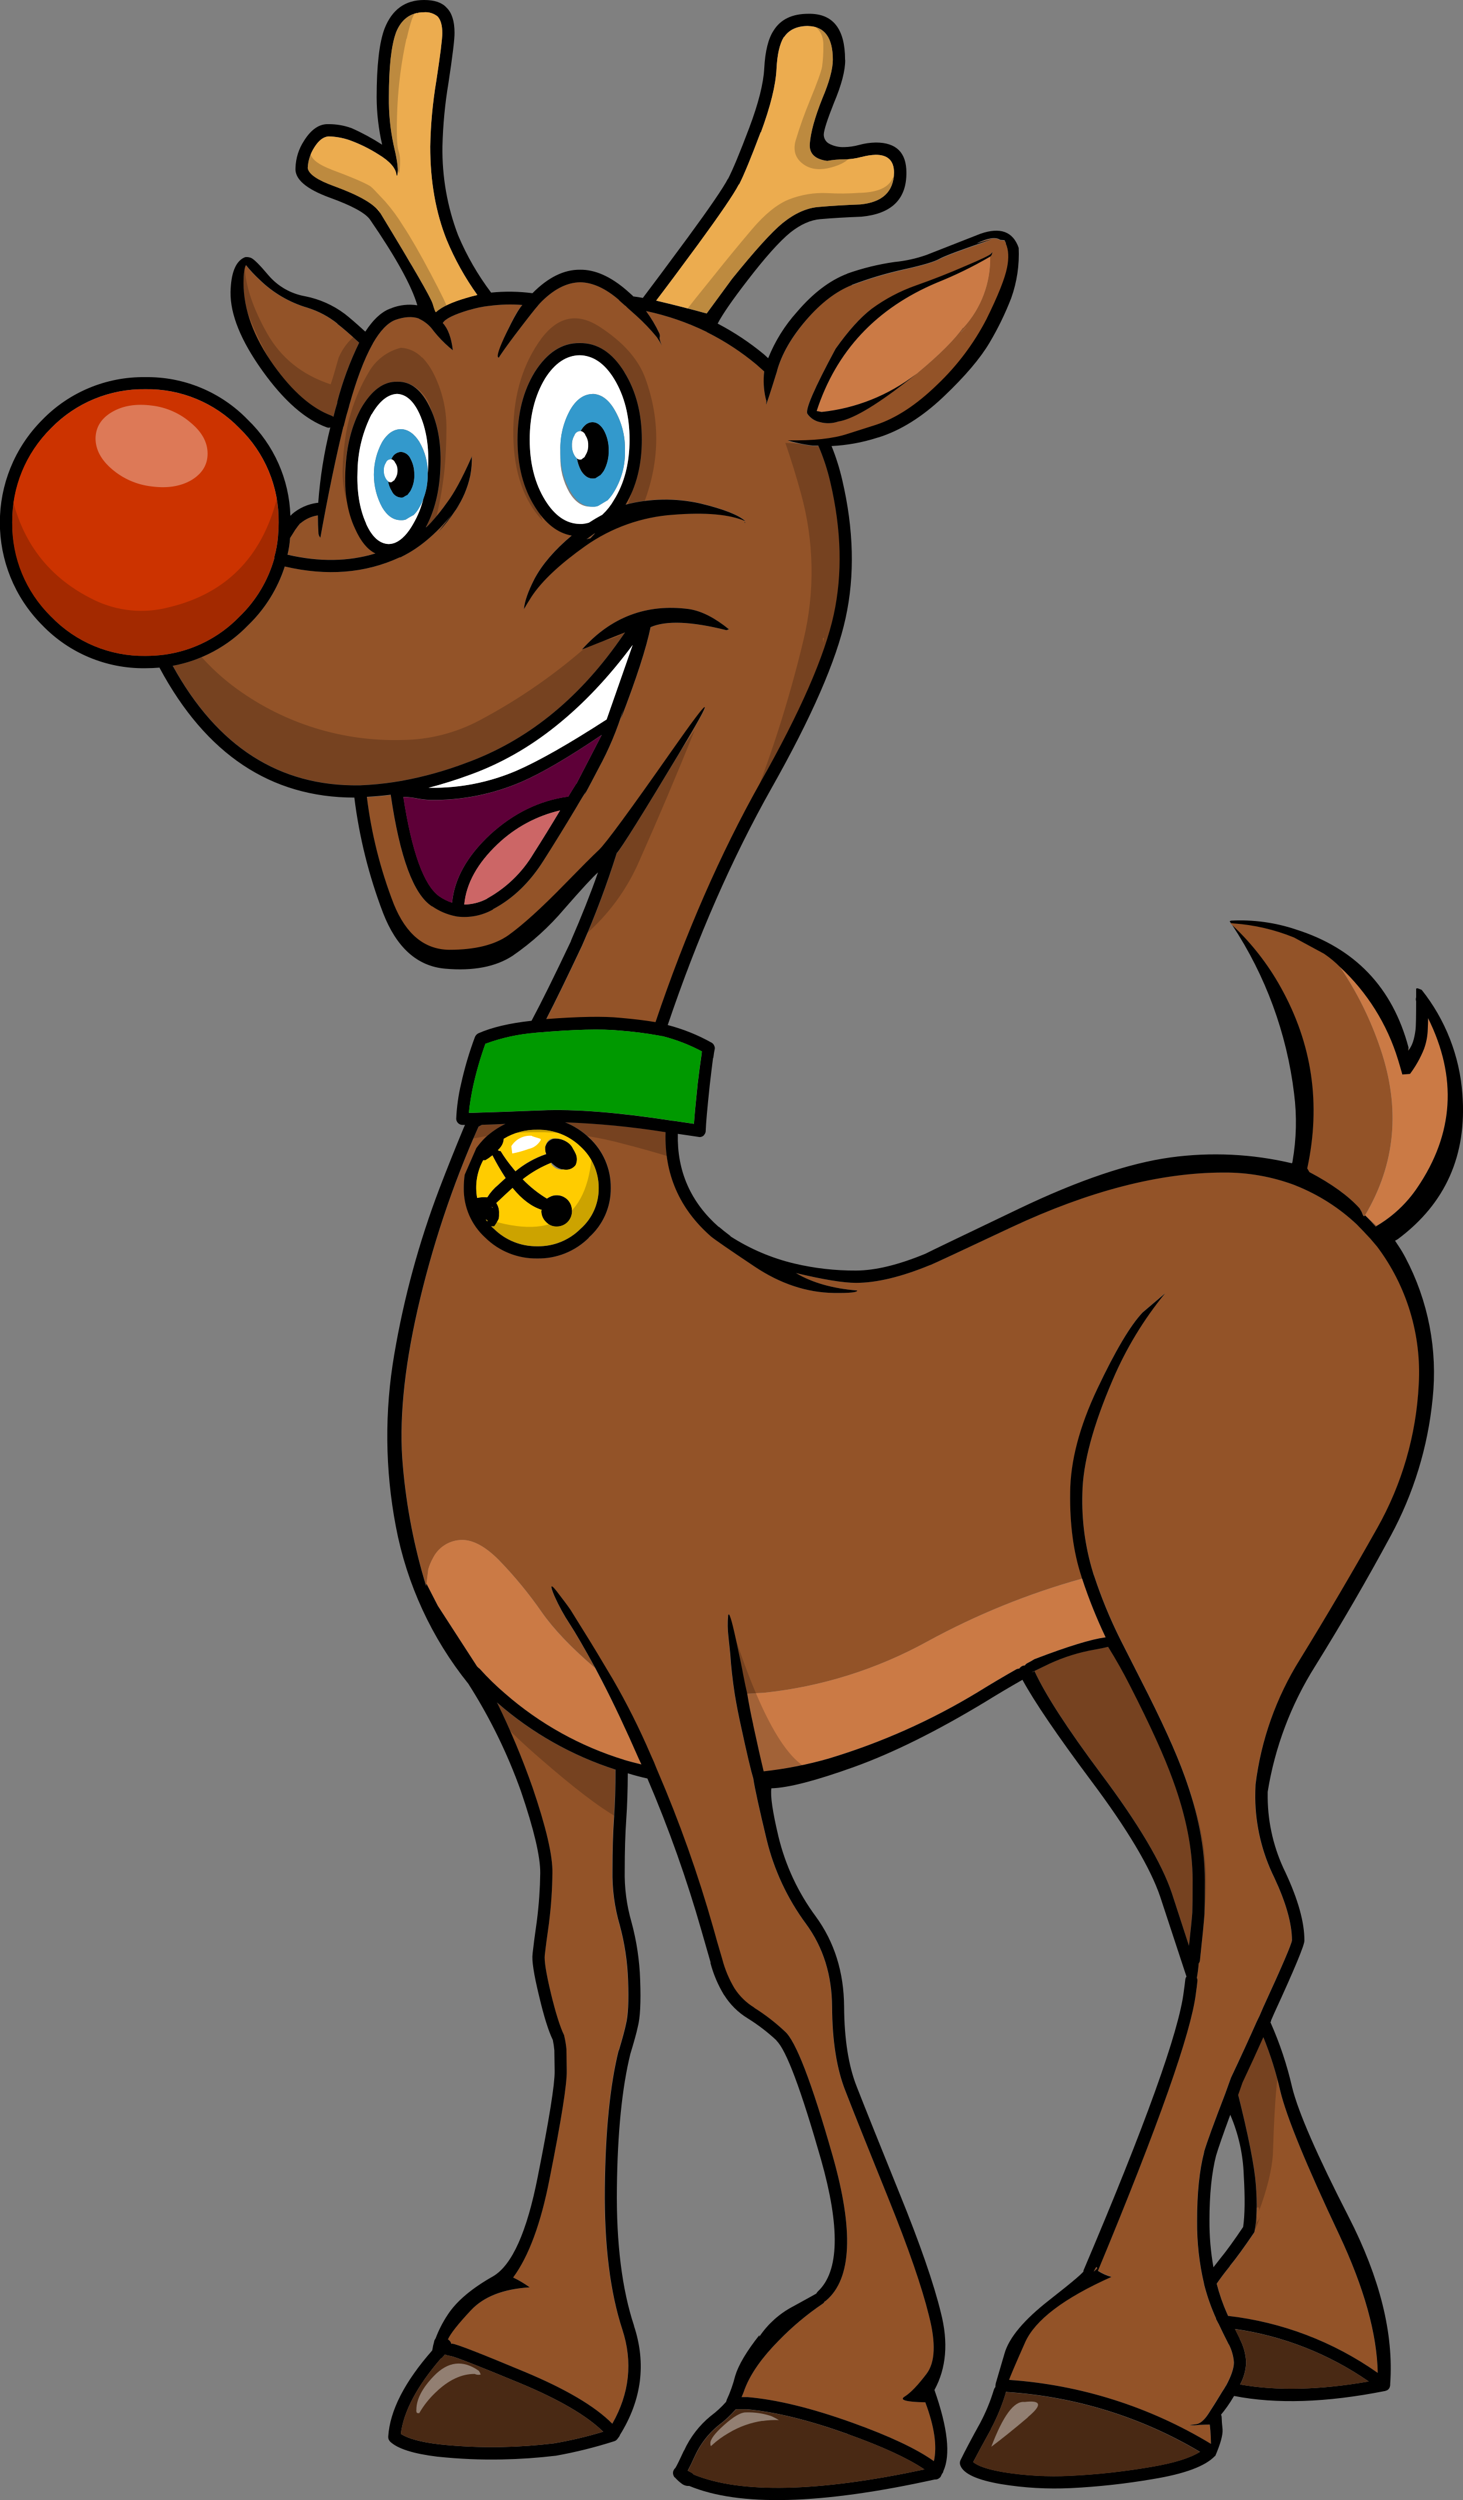 <?xml version="1.0" encoding="iso-8859-1"?>
<!-- Generator: Adobe Illustrator 20.1.0, SVG Export Plug-In . SVG Version: 6.00 Build 0)  -->
<svg version="1.0" id="Layer_1" xmlns="http://www.w3.org/2000/svg" xmlns:xlink="http://www.w3.org/1999/xlink" x="0px" y="0px"
	 viewBox="0 0 484.22 827.1" enable-background="new 0 0 484.22 827.1" xml:space="preserve">
<rect x="0" y="0" width="484.22" height="827.1" fill="#808080" stroke="none"/>
<title>reindeer_0002</title>
<path fill="#935328" d="M455.63,405.53l-3.75-3.45c1.12,1.113,2.27,2.33,3.45,3.65C455.444,405.688,455.547,405.619,455.63,405.53
	 M466.27,347.32l-0.1-0.81l-0.1,1.12c0.082-0.089,0.149-0.19,0.2-0.3 M407.39,305.33h-0.2c0.183,0.254,0.387,0.491,0.61,0.71
	c6.365,5.954,11.763,12.864,16,20.48c10.473,18.727,13.413,38.727,8.82,60l0.71,1.22c7.333,3.84,12.873,7.84,16.62,12l0.81,1.32
	c-0.114-0.23-0.214-0.468-0.3-0.71l0.61,1.52c0.233,0.507,0.47,0.573,0.71,0.2c10.133-17.033,11.823-35.457,5.07-55.27
	c-3.219-9.563-7.72-18.646-13.38-27c-1.608-1.624-3.374-3.084-5.27-4.36l-9.93-5.37l0,0c-6.402-2.602-13.176-4.175-20.07-4.66
	l-0.81-0.1 M164.57,563.31l-0.1-0.1c4.469,9.124,8.396,18.503,11.76,28.09c4.493,13.18,6.69,22.61,6.59,28.29
	c-0.055,5.46-0.425,10.913-1.11,16.33V636c-0.74,5.16-1.213,8.743-1.42,10.75l0,0c-0.207,1.873,0.46,6.063,2,12.57l0,0
	c1.54,6.513,2.993,11.143,4.36,13.89c0.064,0.127,0.099,0.267,0.1,0.41c0.338,1.401,0.575,2.825,0.71,4.26c0,0.073,0,0.14,0,0.2
	c0,0.4,0.033,2.733,0.1,7c0.08,4.427-1.813,16.327-5.68,35.7c-2.867,14.747-6.887,25.63-12.06,32.65
	c1.915,0.921,3.745,2.009,5.47,3.25c-8.733,0.593-15.22,3.13-19.46,7.61s-6.773,7.69-7.6,9.63c0.112,0.046,0.214,0.114,0.3,0.2h0.1
	v0.1c0.381,0.303,0.635,0.739,0.71,1.22c0.064-0.1,0.189-0.142,0.3-0.1h0.1c1.447,0.18,9.35,3.257,23.71,9.23
	c13.793,5.74,23.523,11.487,29.19,17.24c5.72-10.047,6.833-20.423,3.34-31.13l0,0c-4.127-12.447-6.087-28.063-5.88-46.85
	c0.207-18.787,1.727-33.93,4.56-45.43l0.1-0.1c1.193-4,1.97-6.873,2.33-8.62l0,0c0.727-2.853,0.963-7.687,0.71-14.5
	c-0.208-6.169-1.127-12.292-2.74-18.25c-1.737-5.924-2.556-12.078-2.43-18.25c0-6.48,0.17-12.193,0.51-17.14
	c0.327-4.667,0.497-10.04,0.51-16.12c-14.41-4.628-27.722-12.152-39.12-22.11 M203.53,282.31c0.12-0.03,0.226-0.101,0.3-0.2
	c0.087-0.042,0.158-0.113,0.2-0.2c-0.056,0.077-0.123,0.144-0.2,0.2C203.739,282.19,203.638,282.257,203.53,282.31 M111.53,107.08
	h0.1c-2.951-2.363-6.319-4.15-9.93-5.27c-5.989-1.756-11.453-4.961-15.91-9.33l0,0c-1.6-1.48-3.091-3.074-4.46-4.77
	c-0.507,0.86-0.76,2.823-0.76,5.89c0.04,8.813,3.373,17.907,10,27.28c6.22,8.667,12.57,14.21,19.05,16.63
	c0.257,0.097,0.497,0.235,0.71,0.41c0.373-1.573,0.813-3.163,1.32-4.77h-0.1c1.777-6.814,4.222-13.436,7.3-19.77
	c-3.207-2.947-5.64-5.043-7.3-6.29 M363.11,750.92c0.067-1.447-0.303-1.243-1.11,0.61c0.37-0.295,0.705-0.63,1-1
	c0.007,0.142,0.041,0.281,0.1,0.41 M411.24,688.88c-0.5,1.387-0.973,2.74-1.42,4.06c3.453,13.833,5.413,23.807,5.88,29.92
	c0.48,6.333,0.343,11.37-0.41,15.11c-0.002,0.297-0.108,0.583-0.3,0.81c-3.253,4.813-5.887,8.43-7.9,10.85v0.1
	c-1.653,2-3.107,3.927-4.36,5.78c0.87,3.404,2.024,6.729,3.45,9.94l0,0c0.128,0.224,0.229,0.462,0.3,0.71
	c17.823,2.036,34.851,8.514,49.52,18.84c-0.26-12.847-4.517-28.09-12.77-45.73c-11.04-23.333-17.56-39.253-19.56-47.76
	c-1.378-6.021-3.241-11.92-5.57-17.64c-2.173,4.88-4.47,9.88-6.89,15 M341.62,553.18c0.31-0.035,0.598-0.18,0.81-0.41
	c0.023,0.029,0.023,0.071,0,0.1c3.567,7.733,10.863,18.99,21.89,33.77c12.333,16.453,20.17,29.637,23.51,39.55
	c2.067,6.287,3.96,12.1,5.68,17.44c0.58-5.08,0.95-8.747,1.11-11c0.067-1.593,0.1-5.21,0.1-10.85c0-10.127-2.163-21.08-6.49-32.86
	c-2.82-7.827-7.563-18.287-14.23-31.38c-2.14-4.22-4.54-8.48-7.2-12.78c-0.88,0.24-2.333,0.543-4.36,0.91
	c-5.183,0.887-10.227,2.454-15,4.66c-4.387,2.1-6.313,3.047-5.78,2.84 M334.87,405.93c-16.667,7.867-25.667,12.057-27,12.57h-0.1
	c-9.513,3.94-17.687,5.9-24.52,5.88c-4.193,0-10.813-1.083-19.86-3.25c5.333,3.207,12.09,5.133,20.27,5.78
	c0.12,0.62-2.447,0.89-7.7,0.81c-8.94-0.12-17.657-3.027-26.15-8.72c-8.493-5.693-13.323-9.027-14.49-10l0,0
	c-10.433-9.153-15.433-20.647-15-34.48c-11.003-1.759-22.104-2.845-33.24-3.25c2.93,1.176,5.61,2.896,7.9,5.07
	c4.655,4.268,7.273,10.315,7.2,16.63c0.079,6.279-2.587,12.28-7.3,16.43H195c-4.538,4.528-10.72,7.019-17.13,6.9
	c-6.436,0.104-12.644-2.382-17.23-6.9c-4.613-4.194-7.202-10.166-7.11-16.4c-0.005-1.459,0.095-2.916,0.3-4.36l3.85-8.82
	c0.883-1.229,1.867-2.383,2.94-3.45l0,0c1.997-1.837,4.25-3.373,6.69-4.56c-2.92,0.14-5.52,0.24-7.8,0.3l-1.11,0.61
	c-8.669,19.479-15.425,39.754-20.17,60.54c-4.553,20.16-6.173,37.433-4.86,51.82c1.174,13.449,3.755,26.739,7.7,39.65l0.1-0.81
	l0.61-4.77c0.362-1.272,0.872-2.497,1.52-3.65c1.681-3.411,5.03-5.689,8.82-6c3.9-0.373,8.233,1.823,13,6.59
	c5.198,5.345,9.944,11.112,14.19,17.24c4,5.68,9.91,11.867,17.73,18.56c-3.793-6.893-6.597-11.727-8.41-14.5
	c-1.986-2.992-3.716-6.146-5.17-9.43c-1.547-3.58-1.243-4.02,0.91-1.32c2.153,2.7,3.64,4.7,4.46,6c0.84,1.3,2.393,3.8,4.66,7.5
	c2.267,3.7,5.373,8.837,9.32,15.41c4.646,8.025,8.81,16.32,12.47,24.84c0.807,1.76,1.55,3.517,2.23,5.27
	c0.062,0.048,0.099,0.122,0.1,0.2c7.251,16.879,13.394,34.212,18.39,51.89c0.813,2.873,1.813,6.353,3,10.44l0,0
	c0.885,3.386,2.249,6.629,4.05,9.63l0,0c1.682,2.603,3.936,4.789,6.59,6.39h-0.1c3.645,2.258,7.062,4.867,10.2,7.79l0,0
	c3.62,3.073,8.89,16.763,15.81,41.07c7.08,24.78,6.37,40.78-2.13,48c-0.136,0.149-0.314,0.254-0.51,0.3
	c-0.134,0.345-0.386,0.631-0.71,0.81c-5.232,3.552-10.087,7.63-14.49,12.17l0,0c-5.5,5.573-9.217,10.847-11.15,15.82
	c-0.327,0.973-0.697,1.92-1.11,2.84h1.93c9.633,0.813,21.153,3.62,34.56,8.42c12.413,4.44,21.467,8.7,27.16,12.78
	c1.113-4.993,0.167-11.483-2.84-19.47c-6.467-0.133-8.73-0.777-6.79-1.93s4.34-3.653,7.2-7.5c2.86-3.773,3.13-10.163,0.81-19.17
	c-2.32-9.547-6.813-22.53-13.48-38.95c-6.667-16.42-11.397-28.217-14.19-35.39c-2.9-7.26-4.387-16.557-4.46-27.89
	c-0.047-10.553-2.917-19.713-8.61-27.48c-6.189-8.363-10.634-17.885-13.07-28c-2.427-10.12-3.88-16.747-4.36-19.88v-0.1
	c-0.773-2.667-2.107-8.31-4-16.93c-0.847-3.82-1.557-7.437-2.13-10.85l0,0c-0.747-4.787-1.253-9.283-1.52-13.49
	c-0.04-0.527-0.243-2.453-0.61-5.78c-0.278-2.323-0.311-4.67-0.1-7c0.267-1.333,1.11,1.303,2.53,7.91
	c1.42,6.607,2.197,10.36,2.33,11.26l0.81,4c0.413,1.747,0.617,2.66,0.61,2.74l5.57-0.3c19.022-1.988,37.453-7.772,54.2-17.01
	c16.212-8.857,33.384-15.832,51.18-20.79c-0.08-0.287-0.18-0.62-0.3-1l0,0c-2.567-7.9-3.783-17.027-3.65-27.38
	c0.133-10.353,3.133-21.847,9-34.48c5.96-12.593,10.96-21.01,15-25.25c0.267-0.24,2.733-2.337,7.4-6.29
	c-7.049,8.606-12.85,18.164-17.23,28.39c-6.6,15.273-9.977,27.847-10.13,37.72c-0.285,8.821,0.87,17.63,3.42,26.08v-0.1l0.3,1
	c0.04,0.063,0.073,0.13,0.1,0.2c2.409,7.341,5.357,14.494,8.82,21.4l6.69,13.18c6.807,13.267,11.637,23.88,14.49,31.84
	c4.473,12.287,6.703,23.713,6.69,34.28c0,5.793-0.033,9.51-0.1,11.15l0,0c-0.2,2.813-0.707,7.987-1.52,15.52
	c-0.042,0.365-0.184,0.711-0.41,1c-0.118,1.6-0.322,3.192-0.61,4.77c0.169,0.305,0.239,0.654,0.2,1
	c-0.133,1.333-0.303,2.687-0.51,4.06c-1.52,12.88-12.33,43.503-32.43,91.87c1.372,0.898,2.877,1.573,4.46,2
	c-15.7,7.04-25.227,14.273-28.58,21.7c-3.353,7.427-5.113,11.577-5.28,12.45c23.632,1.631,46.531,8.897,66.78,21.19
	c0-1.42-0.067-2.907-0.2-4.46l-0.2-1.93h-0.1c-0.553,0-1.703,0.033-3.45,0.1c-0.973,0.145-1.959,0.179-2.94,0.1
	c-0.207-0.04,0.4-0.14,1.82-0.3c1.42-0.16,2.807-1.31,4.16-3.45c1.42-2.147,3.007-4.683,4.76-7.61l0,0
	c0.37-0.517,0.704-1.058,1-1.62c0.053-0.005,0.095-0.047,0.1-0.1l0,0c1.713-3.133,2.59-5.703,2.63-7.71
	c-0.154-2.123-0.739-4.191-1.72-6.08v0.1c-1.267-2.473-2.347-4.67-3.24-6.59c-1.34-2.88,0,0,0-0.1l-0.1-0.1
	c-0.307-0.567-0.61-1.14-0.91-1.72h0.1c-1.666-3.661-3.005-7.463-4-11.36v-0.1c-1.614-6.844-2.396-13.858-2.33-20.89
	c0-9.127,0.777-16.7,2.33-22.72v-0.1c0.853-2.927,3.217-9.417,7.09-19.47c0.042-0.097,0.075-0.197,0.1-0.3l1.72-4.77
	c0.052-0.056,0.086-0.125,0.1-0.2c3.06-6.487,5.93-12.74,8.61-18.76c0.052-0.008,0.092-0.048,0.1-0.1c0.015-0.032,0.015-0.068,0-0.1
	l0.71-1.42l-0.1,0.2c0.387-0.927,0.793-1.873,1.22-2.84c6.26-13.613,9.437-21.017,9.53-22.21c0-5.58-1.96-12.51-5.88-20.79
	c-4.045-8.208-6.191-17.22-6.28-26.37c0-1.427,0.033-2.88,0.1-4.36c1.839-14.71,6.888-28.837,14.79-41.38
	c8.853-14.4,17.367-28.867,25.54-43.4c8.238-14.562,12.957-30.849,13.78-47.56c0.953-16.362-3.93-32.531-13.78-45.63
	c-0.747-0.907-1.523-1.82-2.33-2.74l-0.1-0.1l-0.1-0.1c-1.48-1.647-2.917-3.137-4.31-4.47l0,0c-5.813-5.463-12.596-9.79-20-12.76
	c0,0,0,0-0.1,0c-0.024-0.041-0.059-0.076-0.1-0.1c-7.639-2.895-15.751-4.339-23.92-4.26c-21.02,0-44.353,6.017-70,18.05
	 M281.93,94.31L281.93,94.31c-5.253,2.053-10.287,5.907-15.1,11.56c-4.813,5.653-8.023,11.23-9.63,16.73v0.1
	c-2.487,8-3.703,11.667-3.65,11c0.089-0.366,0.123-0.744,0.1-1.12c-0.054-0.24-0.121-0.477-0.2-0.71
	c-0.695-2.947-0.868-5.993-0.51-9c-0.827-0.753-1.703-1.53-2.63-2.33c-4.948-4.122-10.354-7.662-16.11-10.55l-0.2-0.1l-0.1-0.1
	c-6.381-3.117-13.122-5.434-20.07-6.9c1.686,2.287,3.146,4.732,4.36,7.3c0.244,0.506,0.28,1.088,0.1,1.62
	c0.133,0.884,0.406,1.742,0.81,2.54c-0.512-0.983-1.086-1.931-1.72-2.84c-2.081-2.535-4.351-4.908-6.79-7.1
	c-2.2-1.933-3.35-2.98-3.45-3.14l-0.1-0.1c-0.113-0.045-0.215-0.113-0.3-0.2c-0.593-0.573-1.237-1.147-1.93-1.72h0.1
	c-4.487-3.867-8.777-5.827-12.87-5.88c-4.553,0.067-9.047,2.433-13.48,7.1c-0.077,0.185-0.225,0.333-0.41,0.41v0.1
	c-1,1.1-3.6,4.413-7.8,9.94c-2.587,3.453-4.343,5.92-5.27,7.4c-0.052-0.057-0.123-0.093-0.2-0.1c-0.453-0.473,0.46-3.177,2.74-8.11
	s4.037-8.01,5.27-9.23c-3.647-0.285-7.314-0.185-10.94,0.3h-0.1c-2.161,0.252-4.296,0.693-6.38,1.32h-0.1
	c-5.12,1.52-8.06,2.973-8.82,4.36c1.713,1.793,2.827,4.793,3.34,9c-0.287-0.22-0.657-0.523-1.11-0.91
	c-1.925-1.657-3.689-3.492-5.27-5.48c-1.203-1.733-2.846-3.114-4.76-4c-0.021-0.043-0.057-0.079-0.1-0.1
	c-2.133-0.767-4.7-0.63-7.7,0.41l0,0c-2.607,0.96-5.14,3.597-7.6,7.91l0,0v0.1c-0.053,0.109-0.12,0.21-0.2,0.3
	c-2.667,4.827-5.2,11.553-7.6,20.18v0.1c-0.667,2.113-1.24,4.21-1.72,6.29c0.005,0.19-0.067,0.374-0.2,0.51
	c-2.5,10.247-5.033,22.483-7.6,36.71c-0.312-0.381-0.522-0.835-0.61-1.32c-0.153-1.9-0.22-3.927-0.2-6.08
	c-2.137,0.318-4.14,1.233-5.78,2.64h-0.1c-0.48,0.56-1.02,1.27-1.62,2.13l0,0c-0.547,0.807-1.12,1.723-1.72,2.75
	c-0.115,1.846-0.386,3.68-0.81,5.48c10.487,2.44,20.183,2.303,29.09-0.41c-2.613-1.28-4.843-3.983-6.69-8.11l0,0
	c-2.507-5.433-3.587-12.06-3.24-19.88c0.347-7.82,2.07-14.487,5.17-20l0,0c3.48-6,7.48-8.94,12-8.82c4.58-0.153,8.247,2.82,11,8.92
	c2.58,5.573,3.66,12.267,3.24,20.08c-0.333,7.42-1.92,13.773-4.76,19.06c-0.127,0.36,0.447-0.147,1.72-1.52
	c1.895-2.082,3.655-4.283,5.27-6.59c2.293-2.993,4.927-7.827,7.9-14.5c0.169-0.276,0.272-0.588,0.3-0.91
	c0.067,2.175-0.104,4.352-0.51,6.49c-0.855,4.022-2.471,7.844-4.76,11.26l1.32-1.62c-0.493,0.667-1,1.31-1.52,1.93
	c-1.649,2.523-3.512,4.898-5.57,7.1l4.46-5.78c-5.333,6.493-10.84,11.123-16.52,13.89c-0.233,0.18-0.516,0.285-0.81,0.3
	c-11.413,5.287-24.08,6.287-38,3c-2.382,7.395-6.56,14.085-12.16,19.47c-6.709,6.956-15.426,11.638-24.93,13.39
	c14.707,26.76,35.28,39.943,61.72,39.55h0.3c3.868-0.155,7.724-0.529,11.55-1.12h-0.1c0.86-0.12,1.737-0.257,2.63-0.41h-0.1
	c7.19-1.321,14.245-3.289,21.08-5.88c19.82-7.173,36.7-20.63,50.64-40.37l2-2.84l-14.29,5.68c9.587-10.72,21.38-15.167,35.38-13.34
	c4.12,0.607,8.547,2.837,13.28,6.69l-0.81,0.3c-11.647-2.933-20.023-3.267-25.13-1c-1.42,6.92-4.697,17.027-9.83,30.32l0.81-3.14
	c-2.034,6.703-4.748,13.18-8.1,19.33c-4.073,7.813-5.493,10.417-4.26,7.81c-0.987,1.553-1.933,3.107-2.84,4.66
	c-0.012,0.075-0.047,0.145-0.1,0.2c-3.887,6.447-7.553,12.397-11,17.85c-4.593,7.333-10.2,12.743-16.82,16.23v0.1
	c-3.604,2.02-7.759,2.836-11.86,2.33c-0.172-0.02-0.343-0.053-0.51-0.1c-2.762-0.544-5.383-1.65-7.7-3.25H143
	c-6.107-3.887-10.67-16.163-13.69-36.83c-2.667,0.333-5.3,0.57-7.9,0.71c1.489,12.154,4.486,24.076,8.92,35.49
	c4.047,10,10.16,15.037,18.34,15.11c8.54,0,15.093-1.623,19.66-4.87c4.813-3.48,10.997-9.09,18.55-16.83
	c5.333-5.447,9.117-9.233,11.35-11.36c2.233-2.127,10.233-13.01,24-32.65c13.807-19.613,14.65-19.377,2.53,0.71
	s-19.007,31.123-20.66,33.11c-3.264,10.372-7.087,20.56-11.45,30.52l0,0c-4.94,10.48-8.893,18.593-11.86,24.34
	c10.893-0.833,19.067-0.97,24.52-0.41c4.547,0.4,8.43,0.873,11.65,1.42c9.933-29.42,21.52-55.887,34.76-79.4
	c13.16-23.26,21.253-41.717,24.28-55.37c2.933-13.48,2.563-28.083-1.11-43.81c-0.96-4.17-2.299-8.244-4-12.17h-1.82
	c-1.772-0.206-3.531-0.509-5.27-0.91c-1.018-0.2-2.02-0.471-3-0.81c8.413,0.147,15-0.563,19.76-2.13c6-1.96,9.14-2.96,9.42-3
	c6.667-2.187,13.39-6.58,20.17-13.18c6.658-6.294,12.209-13.663,16.42-21.8c3.813-7.753,6.077-13.42,6.79-17
	c0.667-3.227,0.53-5.893-0.41-8H333c-0.227-0.467-0.397-0.84-0.51-1.12l-1.42-0.1c-1.513-1.053-4.147-0.647-7.9,1.22l5.17-1.42
	c-9.92,3.387-15.73,5.55-17.43,6.49c-1.7,0.94-5.583,2.09-11.65,3.45c-5.894,1.302-11.686,3.029-17.33,5.17 M288.42,102.31
	c4.517-3.326,9.505-5.958,14.8-7.81c5.607-2,11.047-4.13,16.32-6.39c5.273-2.26,8.093-3.677,8.46-4.25
	c0.387-0.513,0.487-0.513,0.3,0c-0.07,0.398-0.288,0.756-0.61,1c0.199,8.686-2.96,17.115-8.82,23.53
	c-0.193,0.207-0.227,0.173-0.1-0.1c-2.787,4-7.753,8.97-14.9,14.91c-0.237,0.243-0.51,0.449-0.81,0.61
	c-1.153,0.96-2.403,1.94-3.75,2.94c-10.1,7.78-17.397,12.007-21.89,12.68c-1.96,0.677-4.079,0.747-6.08,0.2
	c-1.69-0.339-3.181-1.321-4.16-2.74c-0.787-1.26,2.34-8.423,9.38-21.49c4.193-5.933,8.147-10.327,11.86-13.18 M318.32,109.62
	l1.42-1.32c-0.667,0.667-1.24,1.24-1.72,1.72l0.3-0.41 M191.85,113.46c5.833-0.087,10.767,3.123,14.8,9.63
	c3.853,6.207,5.78,13.643,5.78,22.31c0,8.36-1.79,15.527-5.37,21.5c8.063-2.076,16.502-2.216,24.63-0.41
	c7.807,1.88,12.807,3.84,15,5.88c-5.2-2.273-13.173-2.983-23.92-2.13c-10.379,0.724-20.363,4.265-28.88,10.24
	c-8.52,6-14.5,11.61-17.94,16.83c-1.153,1.787-1.997,3.173-2.53,4.16c0.193-2.507,1.343-5.82,3.45-9.94
	c2.547-4.827,6.667-9.627,12.36-14.4c-4.713-0.807-8.8-4.017-12.26-9.63c-3.78-6.073-5.673-13.443-5.68-22.11
	c-0.007-8.667,1.887-16.103,5.68-22.31c4.1-6.507,9.067-9.717,14.9-9.63 M246.7,172.77c-0.058,0.051-0.094,0.123-0.1,0.2
	c-0.173-0.08-0.24-0.147-0.2-0.2H246.7 M195.42,178.04l1.52-1.62c-0.093,0.051-0.195,0.085-0.3,0.1l-1.96,1.48
	c-0.187,0.159-0.392,0.297-0.61,0.41L195.42,178.04z"/>
<path fill="#CB7A45" d="M472.66,336.77c0,1.147-0.033,2.33-0.1,3.55c-0.047,2.248-0.459,4.474-1.22,6.59
	c-1.18,2.966-2.747,5.764-4.66,8.32l-2.53,0.2c-0.473-1.693-0.947-3.317-1.42-4.87c-3.587-11.765-10.23-22.368-19.25-30.73
	c5.66,8.354,10.161,17.437,13.38,27c6.753,19.807,5.063,38.23-5.07,55.27h0.1l3.75,3.45c5.386-3.164,9.993-7.497,13.48-12.68
	c12.093-17.78,13.277-36.473,3.55-56.08 M430.67,309.79h0.1l-0.1-0.1V309.79 M165.09,516.06c-4.747-4.767-9.08-6.963-13-6.59
	c-3.79,0.311-7.139,2.589-8.82,6c-0.648,1.153-1.158,2.378-1.52,3.65l-0.61,4.77l3.75,7.3l13,20.08c0.18,0.167,0.35,0.337,0.51,0.51
	l0.3,0.2c2.646,2.962,5.489,5.741,8.51,8.32c11.454,9.99,24.887,17.452,39.42,21.9h-0.1c1.933,0.56,3.86,1.067,5.78,1.52
	c-0.24-0.553-0.51-1.127-0.81-1.72c-4.32-9.88-8.373-18.433-12.16-25.66l-2.34-4.48c-7.84-6.667-13.75-12.853-17.73-18.56
	c-4.246-6.128-8.992-11.895-14.19-17.24 M358.24,522.35l-0.1-0.1c-17.781,4.948-34.939,11.91-51.14,20.75
	c-16.733,9.228-35.145,15.008-54.15,17l-5.57,0.3c0.54,3.267,1.207,6.713,2,10.34v0.1c1.567,7.253,2.717,12.357,3.45,15.31
	c7.233-0.821,14.385-2.246,21.38-4.26c17.426-5.228,34.115-12.658,49.66-22.11c4.187-2.587,8.41-5.087,12.67-7.5
	c0.289-0.12,0.597-0.187,0.91-0.2c0.234-0.339,0.546-0.617,0.91-0.81c0.279-0.151,0.594-0.22,0.91-0.2
	c0.226-0.346,0.54-0.626,0.91-0.81c0.78-0.393,1.557-0.833,2.33-1.32c0.106-0.01,0.209-0.044,0.3-0.1
	c10.753-4.107,18.49-6.473,23.21-7.1c-2.967-6.222-5.539-12.625-7.7-19.17c0.018-0.031,0.018-0.069,0-0.1 M319.71,108.37l-1.42,1.32
	L318,110c0.487-0.473,1.06-1.047,1.72-1.72 M303.1,123.8c0.3-0.161,0.573-0.367,0.81-0.61c7.147-5.953,12.113-10.923,14.9-14.91
	c-0.127,0.273-0.093,0.307,0.1,0.1c5.86-6.415,9.019-14.844,8.82-23.53c-5.656,3.304-11.549,6.185-17.63,8.62
	c-20.067,8.467-33.34,22.643-39.82,42.53c0.546,0.067,1.087,0.168,1.62,0.3c11.359-1.185,22.166-5.506,31.21-12.48L303.1,123.8z"/>
<path d="M279.7,19.77c0-10.293-4.053-15.363-12.16-15.21c-5.333,0-9.15,1.827-11.45,5.48l0,0c-1.793,2.667-2.84,6.857-3.14,12.57
	c-0.267,5.047-1.933,11.637-5,19.77c-3.067,8.133-5.4,13.743-7,16.83v-0.1c-1.573,3.033-6.033,9.557-13.38,19.57
	c-6.82,9.247-11.753,15.873-14.8,19.88c-1.06-0.2-2.14-0.37-3.24-0.51c-0.024-0.071-0.057-0.138-0.1-0.2
	c-0.6-0.553-1.243-1.127-1.93-1.72l0,0c-5.373-4.667-10.543-6.967-15.51-6.9c-5.327-0.06-10.58,2.53-15.76,7.77
	c-4.536-0.602-9.128-0.669-13.68-0.2c-4.42-5.856-8.094-12.238-10.94-19c-3.577-9.386-5.332-19.367-5.17-29.41
	c0.165-7.039,0.833-14.057,2-21c1.367-9.02,2.033-14.53,2-16.53c0-3.847-0.877-6.62-2.63-8.32C146.303,0.847,143.82,0,140.36,0
	c-6.24,0-10.597,3.143-13.07,9.43c-1.747,4.6-2.623,12.207-2.63,22.82c0.035,5.257,0.645,10.495,1.82,15.62
	c-3.226-2.093-6.613-3.925-10.13-5.48c-2.436-0.883-5.009-1.329-7.6-1.32c-3.04-0.12-5.743,1.707-8.11,5.48
	c-1.762,2.679-2.746,5.795-2.84,9c-0.293,3.687,3.49,6.967,11.35,9.84c7.253,2.613,11.68,5.013,13.28,7.2l0,0
	c8.56,12.44,13.793,21.91,15.7,28.41c-2.868-0.441-5.801-0.127-8.51,0.91h0.1c-3.067,0.907-6.007,3.51-8.82,7.81
	c-2.953-2.707-5.217-4.667-6.79-5.88l0,0c-3.893-2.915-8.396-4.912-13.17-5.84c-4.697-0.836-8.959-3.274-12.06-6.9
	c-2.987-3.553-4.947-5.493-5.88-5.82c-0.616-0.227-1.28-0.296-1.93-0.2c-0.121,0.094-0.261,0.162-0.41,0.2
	c-2.76,1.407-4.213,5.193-4.36,11.36c-0.087,7.387,3.427,16.053,10.54,26s14.24,16.2,21.38,18.76c0.358,0.132,0.752,0.132,1.11,0
	c-2.052,8.186-3.39,16.533-4,24.95c-0.1-0.013-0.2-0.013-0.3,0c-3.156,0.408-6.119,1.749-8.51,3.85v0.1
	c-0.123,0.118-0.261,0.218-0.41,0.3c-0.369-12.015-5.427-23.407-14.09-31.74c-8.882-9.189-21.171-14.293-33.95-14.1
	c-12.805-0.178-25.12,4.921-34.05,14.1c-18.752,18.788-18.752,49.212,0,68c8.9,9.235,21.225,14.375,34.05,14.2
	c1.6,0,3.187-0.067,4.76-0.2c0.01,0.033,0.01,0.067,0,0.1c15.333,28.573,36.817,42.873,64.45,42.9
	c1.62,13.049,4.809,25.855,9.5,38.14c4.453,11.487,11.31,17.64,20.57,18.46c9.26,0.82,16.693-0.6,22.3-4.26
	c6.374-4.39,12.135-9.609,17.13-15.52c5.827-6.667,9.543-10.69,11.15-12.07c-2.373,6.807-5.373,14.38-9,22.72l0.1-0.1
	c-5.62,11.847-9.987,20.667-13.1,26.46c-7.293,0.793-13.17,2.18-17.63,4.16c-0.5,0.266-0.892,0.697-1.11,1.22
	c-1.877,5.024-3.4,10.174-4.56,15.41c-0.915,3.826-1.461,7.73-1.63,11.66c0.041,1.087,0.913,1.959,2,2h0.91
	c-0.133,0.307-0.27,0.61-0.41,0.91c-2.84,6.827-5.507,13.493-8,20c-6.791,17.797-11.815,36.219-15,55
	c-3.243,18.84-3.071,38.111,0.51,56.89c3.596,19.061,11.836,36.942,23.99,52.06c7.131,11.17,12.978,23.109,17.43,35.59
	c4.287,12.573,6.413,21.573,6.38,27c-0.064,5.29-0.435,10.573-1.11,15.82c-0.74,5.207-1.213,8.823-1.42,10.85v0.1
	c-0.32,2.1,0.39,6.73,2.13,13.89c1.6,6.793,3.12,11.66,4.56,14.6c0.236,1.139,0.406,2.291,0.51,3.45c0,0.747,0.033,3.047,0.1,6.9
	c0.053,4.293-1.803,15.887-5.57,34.78c-3.593,18.36-8.527,29.38-14.8,33.06c-7.087,4-12.087,8.227-15,12.68
	c-1.651,2.471-3.01,5.126-4.05,7.91c-0.286,0.348-0.463,0.772-0.51,1.22c-0.235,0.761-0.405,1.541-0.51,2.33
	c-0.044,0.134-0.077,0.271-0.1,0.41c-9.127,10.387-13.973,19.857-14.54,28.41c-0.023,0.307,0.011,0.615,0.1,0.91
	c0.128,0.294,0.3,0.568,0.51,0.81c2.48,2.367,7.717,4.033,15.71,5h0.1c7.034,0.75,14.108,1.054,21.18,0.91
	c5.927-0.109,11.844-0.517,17.73-1.22h0.1c6.515-1.165,12.945-2.758,19.25-4.77c0.44-0.104,0.831-0.355,1.11-0.71l0.61-0.81
	c0.134-0.185,0.236-0.391,0.3-0.61c7.193-11.573,8.747-23.573,4.66-36v-0.1c-4-12.093-5.893-27.27-5.68-45.53
	c0.207-18.387,1.693-33.193,4.46-44.42l0,0c1.24-4.073,2.05-7.013,2.43-8.82c0.82-3.067,1.09-8.273,0.81-15.62
	c-0.208-6.49-1.174-12.934-2.88-19.2c-1.605-5.568-2.357-11.347-2.23-17.14c0-6.367,0.17-11.977,0.51-16.83
	c0.313-4.467,0.483-9.537,0.51-15.21c2.147,0.667,4.31,1.24,6.49,1.72c7.048,16.435,13.04,33.302,17.94,50.5
	c0.813,2.873,1.813,6.353,3,10.44h-0.1c0.989,3.786,2.525,7.408,4.56,10.75V660c1.965,3.141,4.636,5.781,7.8,7.71l0,0
	c3.402,2.116,6.59,4.557,9.52,7.29v0.1c3.2,3.013,8.097,16.06,14.69,39.14c6.433,22.613,6.1,37.217-1,43.81
	c-0.198,0.215-0.369,0.454-0.51,0.71c-0.053,0.053-2.62,1.473-7.7,4.26c-4.492,2.352-8.325,5.79-11.15,10v-0.51
	c-4.247,5.373-6.913,9.87-8,13.49c-0.687,2.752-1.638,5.431-2.84,8v0.1c-0.081,0.164-0.148,0.335-0.2,0.51
	c-1.523,1.726-3.222,3.288-5.07,4.66c-3.782,3.091-6.8,7.013-8.82,11.46v-0.1c-1.413,3.08-2.36,5.007-2.84,5.78
	c-0.046,0.084-0.116,0.154-0.2,0.2c-0.163,0.184-0.301,0.39-0.41,0.61c-0.129,0.251-0.197,0.528-0.2,0.81v0.1
	c-0.003,0.208,0.031,0.414,0.1,0.61c0.023,0.103,0.057,0.204,0.1,0.3c0.085,0.179,0.185,0.349,0.3,0.51h0.1
	c0.697,0.793,1.478,1.507,2.33,2.13c0.694,0.53,1.56,0.783,2.43,0.71c16.56,6.893,43.653,6.183,81.28-2.13
	c0.065,0.021,0.135,0.021,0.2,0h0.1c0.406-0.004,0.798-0.149,1.11-0.41c0.349-0.196,0.605-0.524,0.71-0.91
	c0.124-0.191,0.225-0.396,0.3-0.61c0.238-0.205,0.386-0.496,0.41-0.81c2.453-5.367,1.473-14.323-2.94-26.87
	c3.94-7.227,4.65-15.743,2.13-25.55c-2.347-9.66-6.907-22.81-13.68-39.45c-6.667-16.46-11.397-28.257-14.19-35.39
	c-2.707-6.867-4.093-15.657-4.16-26.37c-0.073-11.467-3.2-21.43-9.38-29.89c-5.854-7.905-10.058-16.907-12.36-26.47
	c-1.927-8.1-2.703-13.407-2.33-15.92c5.593-0.153,14.747-2.52,27.46-7.1c12.713-4.58,27.103-11.713,43.17-21.4
	c4.107-2.54,8.263-5.007,12.47-7.4c3.92,7.22,11.487,18.34,22.7,33.36c12,16,19.633,28.81,22.9,38.43
	c3.24,9.82,6.11,18.54,8.61,26.16c0.022,0.072,0.056,0.139,0.1,0.2c-0.226,0.289-0.368,0.635-0.41,1
	c-0.133,1.253-0.303,2.587-0.51,4l0,0c-1.613,13.293-12.693,44.087-33.24,92.38c0.733,0-3.05,3.247-11.35,9.74
	c-8.3,6.493-13.203,12.333-14.71,17.52c-1.553,5.253-2.467,8.363-2.74,9.33c-0.202,0.589-0.304,1.208-0.3,1.83
	c-0.228,0.267-0.401,0.576-0.51,0.91c-1.155,3.824-2.682,7.525-4.56,11.05l0,0c-2.76,4.973-4.923,9.063-6.49,12.27
	c-0.271,0.58-0.271,1.25,0,1.83c1.113,2.713,5.607,4.74,13.48,6.08c7.599,1.247,15.308,1.689,23,1.32
	c9.139-0.449,18.242-1.451,27.26-3l0,0c10.453-1.713,17.277-4.25,20.47-7.61c0.031,0.018,0.069,0.018,0.1,0
	c1.747-4.033,2.557-6.973,2.43-8.82l0,0c-0.193-1.8-0.293-3.153-0.3-4.06c-0.006-0.281-0.074-0.558-0.2-0.81
	c1.479-1.787,2.816-3.686,4-5.68l-0.1,0.1c0.161-0.186,0.299-0.391,0.41-0.61c13.933,2.74,30.553,2.2,49.86-1.62h0.1
	c0.075-0.014,0.144-0.049,0.2-0.1c0.451-0.076,0.852-0.332,1.11-0.71c0.136-0.184,0.237-0.39,0.3-0.61l0.1-0.51
	c0-0.093,0-0.193,0-0.3v-0.1c1.2-16.667-3.393-35.123-13.78-55.37c-10.387-20.247-16.603-34.477-18.65-42.69
	c-1.69-7.417-4.102-14.652-7.2-21.6l0.2-0.41c0.018-0.065,0.018-0.135,0-0.2c0.353-0.827,0.723-1.673,1.11-2.54
	c6.713-14.58,10.023-22.557,9.93-23.93c0-6.053-2.093-13.557-6.28-22.51c-3.775-7.671-5.785-16.091-5.88-24.64c0-0.667,0-1.333,0-2
	c2.38-14.777,7.723-28.921,15.71-41.58c8.78-14.127,17.113-28.493,25-43.1c7.603-14.033,12.323-29.446,13.88-45.33
	c1.724-16.132-1.41-32.411-9-46.75c-0.73-1.4-1.541-2.755-2.43-4.06c-0.32-0.507-0.653-1.013-1-1.52
	c0.313-0.152,0.617-0.322,0.91-0.51c15.807-11.76,22.933-27.76,21.38-48c-0.914-12.59-5.613-24.609-13.48-34.48l-1.32-0.51
	c-0.174,0.007-0.346,0.041-0.51,0.1v2.84c-0.046,0.167-0.08,0.338-0.1,0.51c-0.032,0.274,0.002,0.552,0.1,0.81
	c0,5.253-0.067,8.397-0.2,9.43c-0.367,3.067-1.11,5.297-2.23,6.69c-0.051,0.11-0.118,0.211-0.2,0.3l0.1-1.12
	c-5.267-19.807-17.663-32.807-37.19-39c-6.946-2.337-14.272-3.335-21.59-2.94l-0.41,0.2l0.41,0.61l0.81,0.1
	c6.894,0.485,13.668,2.058,20.07,4.66l0,0l9.93,5.37c1.896,1.276,3.662,2.736,5.27,4.36c9.02,8.362,15.663,18.965,19.25,30.73
	c0.473,1.553,0.947,3.177,1.42,4.87l2.53-0.2c1.913-2.556,3.48-5.354,4.66-8.32c0.761-2.116,1.173-4.342,1.22-6.59
	c0.067-1.22,0.1-2.403,0.1-3.55c9.727,19.607,8.543,38.3-3.55,56.08c-3.487,5.183-8.094,9.516-13.48,12.68
	c-0.083,0.089-0.186,0.158-0.3,0.2c-1.18-1.333-2.33-2.55-3.45-3.65h-0.1c-0.24,0.367-0.477,0.3-0.71-0.2l-0.61-1.52
	c0.086,0.242,0.186,0.48,0.3,0.71l-0.76-1.36c-3.74-4.14-9.28-8.14-16.62-12l-0.71-1.22c4.593-21.293,1.653-41.293-8.82-60
	c-4.237-7.616-9.635-14.526-16-20.48c11.06,16.749,18.068,35.843,20.47,55.77c0.947,7.42,0.775,14.941-0.51,22.31
	c-0.007,0.25-0.075,0.494-0.2,0.71c-13.176-3.118-26.816-3.772-40.23-1.93c-13.713,1.887-30.4,7.53-50.06,16.93
	c-19.66,9.4-29.993,14.37-31,14.91l0,0c-8.927,3.7-16.593,5.56-23,5.58c-6.882,0.037-13.743-0.746-20.44-2.33
	c-7.449-1.779-14.548-4.794-21-8.92c-0.117-0.155-0.255-0.293-0.41-0.41c-1.24-0.913-2.423-1.86-3.55-2.84v0.1
	c-9.333-8.207-13.86-18.483-13.58-30.83c2.24,0.313,4.503,0.647,6.79,1c0.405,0.116,0.839,0.081,1.22-0.1
	c0.35-0.127,0.639-0.38,0.81-0.71c0.259-0.316,0.404-0.711,0.41-1.12c0.073-2.373,0.513-7.373,1.32-15c0.46-4,0.83-7.043,1.11-9.13
	l0.1-0.1c0.167-1.333,0.303-2.213,0.41-2.64c0.135-0.437,0.099-0.908-0.1-1.32c-0.152-0.413-0.437-0.765-0.81-1
	c-4.592-2.581-9.5-4.554-14.6-5.87c9.8-28.967,21.217-55.027,34.25-78.18c13.4-23.687,21.61-42.513,24.63-56.48l0,0
	c3.08-14.06,2.71-29.27-1.11-45.63c-0.88-3.842-2.067-7.608-3.55-11.26c5.131-0.249,10.208-1.17,15.1-2.74
	c0.105-0.017,0.206-0.051,0.3-0.1h0.1c7.333-2.293,14.53-6.79,21.59-13.49c7.06-6.7,12.127-12.65,15.2-17.85
	c2.81-4.727,5.218-9.681,7.2-14.81c1.885-5.312,2.717-10.94,2.45-16.57c-1.873-5.4-6.097-6.953-12.67-4.66l-17.84,7
	c-3.407,1.197-6.946,1.979-10.54,2.33c-5.352,0.758-10.614,2.047-15.71,3.85h0.1c-5.827,2.207-11.4,6.433-16.72,12.68
	c-4.055,4.501-7.282,9.684-9.53,15.31l-1.32-1.22c-4.757-3.948-9.919-7.381-15.4-10.24c1.587-3.053,4.83-7.753,9.73-14.1l0,0
	c5.94-7.733,10.703-13.067,14.29-16c3.387-2.7,6.72-4.187,10-4.46h0.1c3.72-0.327,8.17-0.593,13.35-0.8h0.1
	c10-0.933,14.967-5.8,14.9-14.6c0-6.627-3.377-9.94-10.13-9.94c-1.883,0.039-3.754,0.311-5.57,0.81
	c-1.584,0.44-3.217,0.679-4.86,0.71c-1.803,0.08-3.593-0.342-5.17-1.22l0,0c-1.037-0.639-1.655-1.782-1.62-3
	c0.06-1.433,1.173-4.88,3.34-10.34c2.533-6,3.783-10.767,3.75-14.3 M267.54,8.62c5.407,0.147,8.11,3.863,8.11,11.15
	c0,3.12-1.15,7.38-3.45,12.78c-2.487,6.233-3.873,11.233-4.16,15c-0.24,3.24,1.687,5.133,5.78,5.68
	c1.836-0.35,3.701-0.521,5.57-0.51c1.954-0.02,3.896-0.292,5.78-0.81h0.1c1.488-0.408,3.018-0.646,4.56-0.71
	c4.04,0,6.067,1.96,6.08,5.88c-0.087,6.313-3.803,9.83-11.15,10.55c-5.22,0.2-9.713,0.47-13.48,0.81
	c-4.06,0.267-8.147,2.057-12.26,5.37c-3.567,2.9-9.14,9.053-16.72,18.46l-8.41,11.46c-5.333-1.467-10.907-2.887-16.72-4.26
	c3.087-4.06,7.647-10.177,13.68-18.35c7.527-10.26,12.09-16.967,13.69-20.12h0.1c1.56-3.08,3.923-8.827,7.09-17.24h0.1
	c3.193-8.633,4.917-15.633,5.17-21c0.24-4.8,1.05-8.317,2.43-10.55h0.1c1.633-2.427,4.3-3.643,8-3.65 M281.92,94.25L281.92,94.25
	c5.644-2.141,11.436-3.868,17.33-5.17c6.067-1.333,9.95-2.483,11.65-3.45c1.7-0.967,7.51-3.13,17.43-6.49l-5.17,1.42
	c3.753-1.867,6.387-2.273,7.9-1.22l1.42,0.1c0.107,0.28,0.277,0.653,0.51,1.12h-0.1c0.94,2.113,1.077,4.78,0.41,8
	c-0.713,3.607-2.977,9.273-6.79,17c-4.211,8.137-9.762,15.506-16.42,21.8c-6.813,6.607-13.537,11-20.17,13.18
	c-0.267,0.067-3.407,1.067-9.42,3c-4.76,1.567-11.347,2.277-19.76,2.13c0.98,0.339,1.982,0.61,3,0.81
	c1.738,0.401,3.498,0.704,5.27,0.91h1.82c1.701,3.926,3.04,8,4,12.17c3.673,15.727,4.043,30.33,1.11,43.81
	c-3,13.68-11.073,32.137-24.22,55.37c-13.24,23.513-24.827,49.98-34.76,79.4c-3.22-0.547-7.103-1.02-11.65-1.42
	c-5.453-0.56-13.627-0.423-24.52,0.41c2.967-5.747,6.92-13.86,11.86-24.34l0,0c4.363-9.96,8.186-20.148,11.45-30.52
	c1.667-1.893,8.557-12.913,20.67-33.06c12.113-20.147,11.27-20.383-2.53-0.71c-13.8,19.693-21.8,30.577-24,32.65
	c-2.2,2.073-5.983,5.86-11.35,11.36c-7.547,7.747-13.73,13.357-18.55,16.83c-4.567,3.253-11.12,4.877-19.66,4.87
	c-8.187-0.1-14.3-5.137-18.34-15.11c-4.434-11.414-7.431-23.336-8.92-35.49c2.607-0.14,5.24-0.377,7.9-0.71
	c3.013,20.733,7.573,33.053,13.68,36.96h0.1c2.317,1.6,4.938,2.706,7.7,3.25c0.167,0.047,0.338,0.081,0.51,0.1
	c4.101,0.506,8.256-0.31,11.86-2.33v-0.1c6.62-3.493,12.227-8.903,16.82-16.23c3.473-5.453,7.14-11.403,11-17.85
	c0.053-0.055,0.088-0.125,0.1-0.2c0.907-1.553,1.853-3.107,2.84-4.66c-1.24,2.607,0.18,0.003,4.26-7.81
	c3.358-6.163,6.076-12.653,8.11-19.37l-0.81,3.14c5.133-13.293,8.41-23.4,9.83-30.32c5.107-2.26,13.483-1.927,25.13,1l0.81-0.3
	c-4.727-3.853-9.153-6.083-13.28-6.69c-14-1.827-25.79,2.637-35.37,13.39l14.29-5.68l-2,2.84
	c-13.933,19.713-30.82,33.167-50.66,40.36c-6.835,2.591-13.89,4.559-21.08,5.88h0.1c-0.893,0.153-1.77,0.29-2.63,0.41h0.1
	c-3.826,0.591-7.682,0.965-11.55,1.12h-0.3c-26.44,0.393-47.013-12.79-61.72-39.55c9.504-1.752,18.221-6.434,24.93-13.39
	c5.6-5.385,9.778-12.075,12.16-19.47c13.92,3.26,26.587,2.26,38-3c0.294-0.015,0.577-0.12,0.81-0.3
	c5.68-2.773,11.187-7.403,16.52-13.89l-4.46,5.78c2.058-2.202,3.921-4.577,5.57-7.1c0.52-0.627,1.027-1.27,1.52-1.93l-1.32,1.62
	c2.289-3.416,3.905-7.238,4.76-11.26c0.406-2.138,0.577-4.315,0.51-6.49c-0.028,0.322-0.131,0.634-0.3,0.91
	c-2.98,6.667-5.613,11.5-7.9,14.5c-1.615,2.307-3.375,4.508-5.27,6.59c-1.273,1.373-1.847,1.88-1.72,1.52
	c2.84-5.287,4.427-11.64,4.76-19.06c0.42-7.813-0.66-14.507-3.24-20.08c-2.787-6.1-6.453-9.073-11-8.92
	c-4.493-0.147-8.493,2.793-12,8.82l0,0c-3.02,5.54-4.743,12.207-5.17,20s0.653,14.42,3.24,19.88l0,0c1.84,4.127,4.07,6.83,6.69,8.11
	c-8.9,2.713-18.597,2.85-29.09,0.41c0.436-1.809,0.717-3.653,0.84-5.51c0.62-1.007,1.193-1.92,1.72-2.74l0,0
	c0.607-0.86,1.147-1.57,1.62-2.13h0.1c1.64-1.407,3.643-2.322,5.78-2.64c0,2.153,0.067,4.18,0.2,6.08
	c0.088,0.485,0.298,0.939,0.61,1.32c2.567-14.227,5.1-26.463,7.6-36.71c0.133-0.136,0.205-0.32,0.2-0.51
	c0.493-2.08,1.067-4.177,1.72-6.29v-0.1c2.407-8.627,4.94-15.353,7.6-20.18c0.08-0.09,0.147-0.191,0.2-0.3v-0.1l0,0
	c2.46-4.313,4.993-6.95,7.6-7.91l0,0c3-1.033,5.567-1.17,7.7-0.41c0.043,0.021,0.079,0.057,0.1,0.1c1.914,0.886,3.557,2.267,4.76,4
	c1.581,1.988,3.345,3.823,5.27,5.48c0.46,0.387,0.83,0.69,1.11,0.91c-0.52-4.22-1.633-7.22-3.34-9c0.76-1.387,3.7-2.84,8.82-4.36
	h0.1c2.084-0.627,4.219-1.068,6.38-1.32h0.1c3.626-0.485,7.293-0.585,10.94-0.3c-1.167,1.28-2.923,4.357-5.27,9.23
	c-2.347,4.873-3.26,7.577-2.74,8.11c0.077,0.007,0.148,0.043,0.2,0.1c0.927-1.48,2.683-3.947,5.27-7.4c4.2-5.527,6.8-8.84,7.8-9.94
	v-0.1c0.185-0.077,0.333-0.225,0.41-0.41c4.433-4.667,8.927-7.033,13.48-7.1c4.093,0.053,8.383,2.013,12.87,5.88h-0.1
	c0.667,0.573,1.31,1.147,1.93,1.72c0.085,0.087,0.187,0.155,0.3,0.2l0.1,0.1c0.1,0.16,1.25,1.207,3.45,3.14
	c2.439,2.192,4.709,4.565,6.79,7.1c0.634,0.909,1.208,1.857,1.72,2.84c-0.404-0.798-0.677-1.656-0.81-2.54
	c0.18-0.532,0.144-1.114-0.1-1.62c-1.214-2.568-2.674-5.013-4.36-7.3c6.948,1.466,13.689,3.783,20.07,6.9l0.1,0.1l0.2,0.1
	c5.756,2.888,11.162,6.428,16.11,10.55c0.927,0.807,1.803,1.583,2.63,2.33c-0.358,3.007-0.185,6.053,0.51,9
	c0.079,0.233,0.146,0.47,0.2,0.71c0.023,0.376-0.011,0.754-0.1,1.12c-0.053,0.667,1.163-3,3.65-11v-0.1
	c1.553-5.507,4.763-11.083,9.63-16.73c4.867-5.647,9.9-9.5,15.1-11.56 M307.87,418.52c1.28-0.513,10.28-4.703,27-12.57
	c25.667-12,49-18.017,70-18.05c8.169-0.079,16.281,1.365,23.92,4.26c0.041,0.024,0.076,0.059,0.1,0.1c0.067,0,0.1,0,0.1,0
	c7.406,2.963,14.192,7.284,20.01,12.74l0,0c1.333,1.333,2.753,2.82,4.26,4.46l0.1,0.1l0.1,0.1c0.807,0.92,1.583,1.833,2.33,2.74
	c9.85,13.099,14.733,29.268,13.78,45.63c-0.823,16.711-5.542,32.998-13.78,47.56c-8.173,14.533-16.687,29-25.54,43.4
	c-7.865,12.549-12.88,26.671-14.69,41.37c-0.073,1.48-0.107,2.933-0.1,4.36c0.089,9.15,2.235,18.162,6.28,26.37
	c3.893,8.28,5.853,15.21,5.88,20.79c-0.093,1.193-3.27,8.597-9.53,22.21c-0.427,0.967-0.833,1.913-1.22,2.84l0.1-0.2l-0.71,1.42
	c0.015,0.032,0.015,0.068,0,0.1c-0.008,0.052-0.048,0.092-0.1,0.1c-2.667,6-5.537,12.253-8.61,18.76
	c-0.014,0.075-0.048,0.144-0.1,0.2l-1.72,4.77c-0.025,0.103-0.058,0.203-0.1,0.3c-3.88,10.053-6.243,16.543-7.09,19.47V712
	c-1.56,6-2.337,13.573-2.33,22.72c-0.066,7.032,0.716,14.046,2.33,20.89v0.1c0.995,3.897,2.334,7.699,4,11.36h-0.1
	c0.3,0.587,0.603,1.16,0.91,1.72l0.1,0.1c0,0.067,0,0.1,0,0.1c0.9,1.92,1.98,4.117,3.24,6.59v-0.1
	c0.981,1.889,1.566,3.957,1.72,6.08c-0.04,2-0.917,4.57-2.63,7.71l0,0c-0.005,0.053-0.047,0.095-0.1,0.1
	c-0.296,0.562-0.63,1.103-1,1.62l0,0c-1.753,2.92-3.34,5.457-4.76,7.61c-1.42,2.153-2.813,3.287-4.18,3.4
	c-1.42,0.167-2.027,0.267-1.82,0.3c0.981,0.079,1.967,0.045,2.94-0.1c1.747-0.073,2.897-0.107,3.45-0.1h0.1l0.2,1.93
	c0.113,1.553,0.18,3.04,0.2,4.46c-20.26-12.29-43.169-19.549-66.81-21.17c0.213-0.82,1.97-4.943,5.27-12.37
	c3.3-7.427,12.827-14.66,28.58-21.7c-1.583-0.427-3.088-1.102-4.46-2c20.1-48.367,30.91-78.99,32.43-91.87
	c0.207-1.4,0.377-2.753,0.51-4.06c0.039-0.346-0.031-0.695-0.2-1c0.288-1.578,0.492-3.17,0.61-4.77c0.226-0.289,0.368-0.635,0.41-1
	c0.813-7.533,1.32-12.707,1.52-15.52l0,0c0.067-1.64,0.1-5.357,0.1-11.15c0-10.567-2.23-21.993-6.69-34.28
	c-2.853-7.96-7.683-18.573-14.49-31.84l-6.69-13.18c-3.463-6.906-6.411-14.059-8.82-21.4c-0.027-0.07-0.06-0.137-0.1-0.2l-0.3-1V520
	c-2.548-8.423-3.71-17.204-3.44-26c0.16-9.873,3.537-22.447,10.13-37.72c4.38-10.226,10.181-19.784,17.23-28.39
	c-4.667,3.953-7.133,6.05-7.4,6.29c-4.04,4.24-9.04,12.657-15,25.25c-5.96,12.593-8.96,24.087-9,34.48
	c-0.14,10.353,1.077,19.48,3.65,27.38l0,0c0.12,0.387,0.22,0.72,0.3,1l0.1,0.1c0.018,0.031,0.018,0.069,0,0.1
	c2.161,6.545,4.733,12.948,7.7,19.17c-4.72,0.62-12.457,2.987-23.21,7.1c-0.091,0.056-0.194,0.09-0.3,0.1
	c-0.78,0.487-1.557,0.927-2.33,1.32c-0.37,0.184-0.684,0.464-0.91,0.81c-0.316-0.02-0.631,0.049-0.91,0.2
	c-0.364,0.193-0.676,0.471-0.91,0.81c-0.313,0.013-0.621,0.081-0.91,0.2c-4.26,2.413-8.483,4.913-12.67,7.5
	c-15.545,9.452-32.234,16.882-49.66,22.11c-7.001,1.991-14.156,3.393-21.39,4.19c-0.727-2.953-1.877-8.057-3.45-15.31v-0.1
	c-0.807-3.627-1.473-7.073-2-10.34c0-0.08-0.203-0.993-0.61-2.74l-0.81-4c-0.127-0.9-0.903-4.653-2.33-11.26s-2.277-9.217-2.55-7.83
	c-0.211,2.33-0.178,4.677,0.1,7c0.36,3.333,0.563,5.26,0.61,5.78c0.267,4.207,0.773,8.703,1.52,13.49l0,0
	c0.567,3.413,1.277,7.03,2.13,10.85c1.86,8.607,3.193,14.25,4,16.93v0.1c0.48,3.133,1.933,9.76,4.36,19.88
	c2.436,10.115,6.881,19.637,13.07,28c5.693,7.767,8.563,16.927,8.61,27.48c0.073,11.333,1.56,20.63,4.46,27.89
	c2.76,7.113,7.473,18.903,14.14,35.37s11.16,29.447,13.48,38.94c2.32,9,2.05,15.39-0.81,19.17c-2.86,3.78-5.26,6.28-7.2,7.5
	c-1.94,1.153,0.323,1.797,6.79,1.93c3.007,8,3.953,14.49,2.84,19.47c-5.693-4.073-14.747-8.333-27.16-12.78
	c-13.407-4.8-24.927-7.607-34.56-8.42h-1.93c0.413-0.92,0.783-1.867,1.11-2.84c1.927-4.973,5.643-10.247,11.15-15.82l0,0
	c4.403-4.54,9.258-8.617,14.49-12.17c0.324-0.179,0.576-0.465,0.71-0.81c0.196-0.046,0.374-0.151,0.51-0.3
	c8.5-7.2,9.21-23.2,2.13-48c-6.92-24.287-12.19-37.973-15.81-41.06l0,0c-3.115-2.926-6.508-5.541-10.13-7.81h0.1
	c-2.654-1.601-4.908-3.787-6.59-6.39l0,0c-1.801-3.001-3.165-6.244-4.05-9.63l0,0c-1.213-4.087-2.213-7.567-3-10.44
	c-5.011-17.689-11.171-35.033-18.44-51.92c-0.001-0.078-0.038-0.152-0.1-0.2c-0.667-1.76-1.41-3.517-2.23-5.27
	c-3.66-8.52-7.824-16.815-12.47-24.84c-3.893-6.573-7-11.71-9.32-15.41c-2.32-3.7-3.873-6.2-4.66-7.5
	c-0.827-1.227-2.313-3.227-4.46-6s-2.45-2.333-0.91,1.32c1.454,3.284,3.184,6.438,5.17,9.43c1.813,2.773,4.617,7.607,8.41,14.5
	l2.33,4.46c3.74,7.233,7.777,15.8,12.11,25.7c0.3,0.6,0.57,1.173,0.81,1.72c-1.92-0.453-3.847-0.96-5.78-1.52h0.1
	c-14.533-4.448-27.966-11.91-39.42-21.9c-3.02-2.572-5.863-5.345-8.51-8.3l-0.3-0.2c-0.153-0.173-0.323-0.343-0.51-0.51l-13-20.08
	l-3.75-7.3l-0.1,0.81c-3.945-12.911-6.526-26.201-7.7-39.65c-1.333-14.387,0.287-31.66,4.86-51.82
	c4.745-20.786,11.501-41.061,20.17-60.54l1.11-0.61c2.28-0.06,4.88-0.16,7.8-0.3c-2.44,1.187-4.693,2.723-6.69,4.56l0,0
	c-1.073,1.067-2.057,2.221-2.94,3.45l-3.85,8.82c-0.205,1.444-0.305,2.901-0.3,4.36c-0.106,6.241,2.477,12.226,7.09,16.43
	c4.586,4.518,10.794,7.004,17.23,6.9c6.41,0.119,12.592-2.372,17.13-6.9h-0.1c4.713-4.15,7.379-10.151,7.3-16.43
	c0.073-6.315-2.545-12.362-7.2-16.63c-2.29-2.174-4.97-3.894-7.9-5.07c11.136,0.405,22.237,1.491,33.24,3.25
	c-0.44,13.833,4.56,25.327,15,34.48l0,0c1.173,0.993,6.003,4.327,14.49,10c8.487,5.673,17.227,8.577,26.22,8.71
	c5.253,0.073,7.82-0.197,7.7-0.81c-8.18-0.667-14.937-2.593-20.27-5.78c9.047,2.16,15.667,3.243,19.86,3.25
	c6.833,0,15.007-1.96,24.52-5.88h0.1 M430.8,309.8h-0.1v-0.1L430.8,309.8 M342.43,552.8c-0.212,0.23-0.5,0.375-0.81,0.41
	c-0.533,0.207,1.393-0.74,5.78-2.84c4.773-2.206,9.817-3.773,15-4.66c2-0.367,3.453-0.67,4.36-0.91c2.667,4.3,5.067,8.56,7.2,12.78
	c6.693,13.067,11.453,23.54,14.28,31.42c4.307,11.78,6.47,22.733,6.49,32.86c0,5.64-0.033,9.257-0.1,10.85
	c-0.16,2.22-0.53,5.887-1.11,11c-1.72-5.333-3.613-11.147-5.68-17.44c-3.333-9.913-11.17-23.097-23.51-39.55
	c-11.027-14.78-18.323-26.037-21.89-33.77c0.023-0.029,0.023-0.071,0-0.1 M409.83,692.99c0.447-1.333,0.92-2.687,1.42-4.06
	c2.42-5.127,4.717-10.127,6.89-15c2.329,5.72,4.192,11.619,5.57,17.64c2,8.493,8.52,24.413,19.56,47.76
	c8.253,17.593,12.497,32.817,12.73,45.67c-14.679-10.339-31.721-16.825-49.56-18.86c-0.071-0.248-0.172-0.486-0.3-0.71l0,0
	c-1.426-3.211-2.58-6.536-3.45-9.94c1.253-1.833,2.707-3.76,4.36-5.78v-0.1c2-2.42,4.633-6.037,7.9-10.85
	c0.192-0.227,0.298-0.513,0.3-0.81c0.753-3.74,0.89-8.777,0.41-15.11c-0.46-6.107-2.42-16.08-5.88-29.92 M402.53,713L402.53,713
	c0.667-2.28,2.22-6.743,4.66-13.39c2.712,6.291,4.224,13.033,4.46,19.88c0.447,7.547,0.38,13.293-0.2,17.24
	c-3.08,4.573-5.58,8.02-7.5,10.34l0,0c-0.82,1.04-1.597,2.04-2.33,3c-0.902-5.087-1.344-10.244-1.32-15.41
	c0-8.72,0.743-15.953,2.23-21.7 M280.62,805.27c11.38,4.067,19.827,7.953,25.34,11.66c-35.22,7.5-60.657,8.073-76.31,1.72
	c-0.2-0.242-0.44-0.449-0.71-0.61l-1.32-0.71c0.62-1.127,1.43-2.793,2.43-5l0,0c1.774-3.858,4.408-7.258,7.7-9.94
	c2.12-1.57,4.059-3.371,5.78-5.37h3.55c9.333,0.813,20.513,3.55,33.54,8.21 M332.91,791.23c0.166,0.05,0.337,0.084,0.51,0.1
	c22.506,1.483,44.345,8.257,63.74,19.77c-3.273,2.067-8.677,3.733-16.21,5c-8.849,1.523-17.782,2.505-26.75,2.94
	c-7.386,0.37-14.79-0.038-22.09-1.22c-5.147-0.88-8.48-1.997-10-3.35c1.533-2.927,3.493-6.543,5.88-10.85v-0.1
	c2.001-3.752,3.629-7.69,4.86-11.76c0.052-0.166,0.086-0.337,0.1-0.51 M410.38,773.71L410.38,773.71
	c-0.587-1.133-1.127-2.217-1.62-3.25c15.894,2.281,31.04,8.228,44.24,17.37c-16.247,2.84-30.433,3.173-42.56,1
	c1.216-2.248,1.9-4.746,2-7.3c-0.127-2.728-0.854-5.395-2.13-7.81 M362,751.53c0.813-1.853,1.183-2.057,1.11-0.61
	c-0.059-0.129-0.093-0.268-0.1-0.41c-0.295,0.37-0.63,0.705-1,1 M131,10.85c1.787-4.5,4.893-6.763,9.32-6.79
	c1.647-0.137,3.282,0.372,4.56,1.42c1.013,1.14,1.52,2.967,1.52,5.48c0,1.92-0.667,7.227-2,15.92c-1.19,7.142-1.858,14.361-2,21.6
	c0,11.507,1.823,21.817,5.47,30.93c2.676,6.412,6.074,12.498,10.13,18.14c-1.24,0.287-2.49,0.62-3.75,1l0,0
	c-4.727,1.387-8.037,2.94-9.93,4.66c-0.1,0.167-0.47-0.747-1.11-2.74c-0.64-1.993-6.453-12.057-17.44-30.19v0.1
	c-1.713-2.813-6.78-5.753-15.2-8.82c-5.54-2-8.447-4-8.72-6c0.114-2.458,0.884-4.84,2.23-6.9c1.42-2.247,2.973-3.43,4.66-3.55
	c2.345,0.053,4.669,0.464,6.89,1.22c3.338,1.204,6.533,2.77,9.53,4.67c3.9,2.34,5.927,4.673,6.08,7c0.18,0.313,0.317-0.06,0.41-1.12
	c0.133-1.58-0.34-4.623-1.42-9.13c-1.073-5.102-1.583-10.307-1.52-15.52c0-9.94,0.777-17.073,2.33-21.4 M111.68,107.07h-0.1
	c1.653,1.247,4.087,3.343,7.3,6.29c-3.078,6.334-5.523,12.956-7.3,19.77h0.1c-0.507,1.607-0.947,3.197-1.32,4.77
	c-0.213-0.175-0.453-0.313-0.71-0.41c-6.48-2.413-12.83-7.957-19.05-16.63c-6.667-9.373-10-18.467-10-27.28
	c0-3.047,0.27-5.007,0.81-5.88c1.369,1.696,2.86,3.29,4.46,4.77l0,0c4.457,4.369,9.921,7.574,15.91,9.33
	c3.611,1.12,6.979,2.907,9.93,5.27 M123,137v0.1c2.533-4.387,5.337-6.65,8.41-6.79c2.987,0.153,5.453,2.35,7.4,6.59
	c2.28,5.04,3.227,11.09,2.84,18.15c0,0.567-0.033,1.107-0.1,1.62c0,0.12,0,0.22,0,0.3c0.048,2.733-0.434,5.45-1.42,8
	c-0.693,2.842-1.784,5.573-3.24,8.11c-1.893,3.42-3.953,5.583-6.18,6.49l0,0c-0.68,0.262-1.401,0.401-2.13,0.41
	c-2.98-0.14-5.447-2.37-7.4-6.69v-0.1c-2.22-4.907-3.167-10.89-2.84-17.95C118.532,148.891,120.123,142.663,123,137 M16.92,204
	c-17.164-17.247-17.164-45.122,0-62.37c8.192-8.399,19.479-13.057,31.21-12.88c11.704-0.187,22.964,4.475,31.11,12.88
	c8.457,8.17,13.162,19.472,13,31.23c0,1.487-0.067,2.94-0.2,4.36v0.1c-0.195,2.332-0.603,4.642-1.22,6.9c0,0.127,0,0.263,0,0.41
	c-2.052,7.377-6.048,14.067-11.57,19.37c-6.632,6.857-15.377,11.285-24.83,12.57c-2.083,0.269-4.18,0.406-6.28,0.41
	c-11.752,0.163-23.049-4.542-31.21-13 M190.73,259.25c-0.913,1.427-1.79,2.847-2.63,4.26c-9.507,1.26-18.173,5.487-26,12.68
	c-7.553,7.1-11.71,14.57-12.47,22.41c-1.516-0.5-2.951-1.217-4.26-2.13l0,0c-5.087-3.687-9.04-14.64-11.86-32.86h0.3
	c1.258,0.055,2.51,0.192,3.75,0.41c1.601,0.333,3.226,0.536,4.86,0.61c10.377,0.148,20.668-1.896,30.2-6
	c6.58-2.84,15.43-8.013,26.55-15.52l-8.41,16.23v-0.1 M203.93,282.06c-0.074,0.099-0.18,0.17-0.3,0.2
	C203.738,282.207,203.839,282.14,203.93,282.06c0.077-0.056,0.144-0.123,0.2-0.2C204.088,281.947,204.017,282.018,203.93,282.06
	 M171,254.94c-9.023,3.877-18.76,5.812-28.58,5.68h-0.61c4.697-1.22,9.329-2.675,13.88-4.36c19.927-7.207,37.83-21.507,53.71-42.9
	L200.76,238C188.253,246.1,178.333,251.747,171,254.94 M161.27,297.23h0.1c-2.367,1.281-5.009,1.967-7.7,2
	c0.667-7.007,4.383-13.7,11.15-20.08c5.753-5.445,12.853-9.26,20.57-11.05c-3.053,5.107-5.993,9.873-8.82,14.3
	c-3.697,6.206-8.977,11.317-15.3,14.81 M177.38,341.63h0.1c12.447-1.067,21.637-1.303,27.57-0.71l0,0
	c4.454,0.341,8.886,0.915,13.28,1.72c0.128,0.062,0.268,0.096,0.41,0.1c0.267,0.052,0.538,0.085,0.81,0.1h-0.1
	c4.472,1.153,8.792,2.832,12.87,5c-0.047,0.5-0.113,1.04-0.2,1.62l0,0c-0.32,2.107-0.727,5.183-1.22,9.23v0.1
	c-0.613,5.853-1.02,10.187-1.22,13l-6.79-1h-0.2c-18-2.787-32.493-3.937-43.48-3.45c-10.08,0.407-17.647,0.677-22.7,0.81h-1.32
	c0.311-2.964,0.785-5.908,1.42-8.82c1.046-4.749,2.399-9.426,4.05-14c5.377-1.987,11.004-3.216,16.72-3.65 M182.55,376.97
	c-0.604,0.268-1.128,0.688-1.52,1.22c-0.257,0.413-0.462,0.856-0.61,1.32v0.81c0.047,0.527,0.186,1.041,0.41,1.52h-0.1
	c-3.695,1.26-7.128,3.185-10.13,5.68l-0.91-1.12c-1.469-1.759-2.806-3.624-4-5.58c-0.329,0.01-0.651-0.096-0.91-0.3
	c0.224-0.182,0.428-0.386,0.61-0.61c0.722-0.788,1.184-1.78,1.32-2.84v-0.3c3.356-2.04,7.224-3.081,11.15-3
	c5.316-0.113,10.458,1.894,14.29,5.58c3.847,3.509,6.027,8.483,6,13.69c0.064,5.157-2.127,10.084-6,13.49l0,0
	c-3.779,3.791-8.939,5.878-14.29,5.78c-5.379,0.087-10.566-1.996-14.39-5.78c-0.3-0.253-0.603-0.523-0.91-0.81h1
	c0.592-0.792,1.102-1.644,1.52-2.54c0.095-0.568,0.128-1.145,0.1-1.72c0.069-1.217-0.249-2.425-0.91-3.45c2-1.88,3.79-3.547,5.37-5
	c3.067,3.787,6.31,6.22,9.73,7.3c-0.126,0.044-0.208,0.167-0.2,0.3c-0.016,1.374,0.533,2.694,1.52,3.65
	c0.907,0.997,2.202,1.552,3.55,1.52c1.374,0.016,2.694-0.533,3.65-1.52c0.935-0.983,1.445-2.294,1.42-3.65
	c0.004-0.623-0.098-1.241-0.3-1.83c-0.706-2.02-2.62-3.367-4.76-3.35c-0.587-0.005-1.169,0.097-1.72,0.3
	c-0.534,0.215-1.044,0.486-1.52,0.81c-2.932-1.775-5.621-3.923-8-6.39c2.894-2.279,6.105-4.125,9.53-5.48
	c0.28,0.295,0.585,0.566,0.91,0.81c0.832,0.732,1.849,1.223,2.94,1.42c0.329,0.065,0.664,0.098,1,0.1
	c1.23,0.025,2.397-0.54,3.14-1.52c0.546-1.148,0.583-2.474,0.1-3.65c-0.263-0.594-0.567-1.169-0.91-1.72
	c-0.346-0.755-0.867-1.417-1.52-1.93c-1.192-0.933-2.648-1.465-4.16-1.52h-0.51c-0.347,0.046-0.685,0.147-1,0.3 M163.07,399.57H163
	l-0.2-0.2c0.02-0.03,0.02-0.07,0-0.1c0.111,0.088,0.212,0.189,0.3,0.3 M167.36,389.73c-0.667,0.607-1.477,1.35-2.43,2.23
	c-1.438,1.176-2.671,2.582-3.65,4.16c-1.117-0.119-2.245-0.051-3.34,0.2c-0.782-4.263-0.076-8.665,2-12.47h0.71
	c0.827-0.485,1.613-1.037,2.35-1.65c1.317,2.577,2.773,5.08,4.36,7.5 M160.77,403.39l0.61,0.3c0.001,0.143-0.034,0.284-0.1,0.41
	C161.13,403.85,160.959,403.612,160.77,403.39 M164.52,563.21l0.1,0.1c11.398,9.958,24.71,17.482,39.12,22.11
	c0,6.06-0.17,11.433-0.51,16.12c-0.34,4.947-0.51,10.66-0.51,17.14c-0.126,6.172,0.693,12.326,2.43,18.25
	c1.613,5.958,2.532,12.081,2.74,18.25c0.26,6.82,0.023,11.653-0.71,14.5l0,0c-0.36,1.773-1.137,4.647-2.33,8.62l-0.1,0.1
	c-2.84,11.487-4.36,26.63-4.56,45.43s1.737,34.42,5.81,46.86l0,0c3.487,10.707,2.373,21.083-3.34,31.13
	c-5.667-5.753-15.397-11.5-29.19-17.24c-14.36-6-22.263-9.077-23.71-9.23h-0.1c-0.111-0.042-0.236,0-0.3,0.1
	c-0.075-0.481-0.329-0.917-0.71-1.22v-0.1h-0.1c-0.086-0.086-0.188-0.154-0.3-0.2c0.813-1.88,3.347-5.09,7.6-9.63
	c4.253-4.54,10.74-7.077,19.46-7.61c-1.725-1.241-3.555-2.329-5.47-3.25c5.173-7.02,9.193-17.903,12.06-32.65
	c3.867-19.373,5.76-31.273,5.68-35.7c-0.067-4.267-0.1-6.6-0.1-7c0-0.067,0-0.133,0-0.2c-0.135-1.435-0.372-2.859-0.71-4.26
	c-0.001-0.143-0.036-0.283-0.1-0.41c-1.333-2.753-2.787-7.383-4.36-13.89l0,0c-1.553-6.507-2.22-10.697-2-12.57l0,0
	c0.207-2,0.68-5.583,1.42-10.75v-0.1c0.685-5.417,1.055-10.87,1.11-16.33c0.107-5.68-2.09-15.11-6.59-28.29
	c-3.364-9.587-7.291-18.966-11.76-28.09 M147.25,778.91c0.619,0.252,1.267,0.424,1.93,0.51c1.387,0.227,8.987,3.2,22.8,8.92
	c13.007,5.407,22.23,10.78,27.67,16.12c-5.354,1.626-10.804,2.911-16.32,3.85c-5.753,0.697-11.537,1.104-17.33,1.22
	c-6.902,0.133-13.806-0.171-20.67-0.91c-6.073-0.727-10.297-1.877-12.67-3.45c0.953-7.5,5.38-15.817,13.28-24.95
	c0.26-0.088,0.477-0.27,0.61-0.51c0.265-0.244,0.503-0.515,0.71-0.81 M137.12,157c0.036-1.875-0.419-3.726-1.32-5.37
	c-0.582-1.228-1.784-2.043-3.14-2.13c-1.32,0.092-2.478,0.914-3,2.13c-0.051,0.11-0.118,0.211-0.2,0.3
	c0.606,0.116,1.107,0.541,1.32,1.12c0.568,0.759,0.854,1.693,0.81,2.64c0.033,0.977-0.251,1.938-0.81,2.74
	c-0.087,0.232-0.228,0.441-0.41,0.61h-0.1c-0.183,0.12-0.354,0.257-0.51,0.41c-0.092,0.053-0.194,0.088-0.3,0.1h-0.2
	c-0.296-0.009-0.58-0.114-0.81-0.3c0.179,1.156,0.595,2.262,1.22,3.25c0.522,1.216,1.68,2.038,3,2.13H133
	c0.175,0.007,0.35-0.027,0.51-0.1c0.391-0.262,0.799-0.499,1.22-0.71h0.1c0.34-0.407,0.673-0.847,1-1.32
	c0.927-1.674,1.383-3.568,1.32-5.48 M246.6,173.02c0.006-0.077,0.042-0.149,0.1-0.2h-0.3
	C246.36,172.873,246.427,172.94,246.6,173.02 M206.67,123.13c-4-6.507-8.933-9.717-14.8-9.63c-5.827-0.08-10.793,3.13-14.9,9.63
	c-3.78,6.207-5.673,13.643-5.68,22.31c-0.007,8.667,1.887,16.037,5.68,22.11c3.467,5.62,7.553,8.83,12.26,9.63
	c-5.693,4.773-9.813,9.573-12.36,14.4c-2.107,4.12-3.257,7.433-3.45,9.94c0.54-0.98,1.383-2.367,2.53-4.16
	c3.433-5.193,9.413-10.803,17.94-16.83c8.517-5.975,18.501-9.516,28.88-10.24c10.747-0.853,18.72-0.143,23.92,2.13
	c-2.193-2.04-7.193-4-15-5.88c-8.128-1.806-16.567-1.666-24.63,0.41c3.58-6,5.37-13.167,5.37-21.5c0-8.667-1.927-16.103-5.78-22.31
	 M175.34,145.45c0-7.833,1.69-14.56,5.07-20.18c3.193-5.053,7.01-7.623,11.45-7.71c4.433,0.087,8.217,2.657,11.35,7.71
	c3.447,5.62,5.17,12.347,5.17,20.18c0,7.833-1.723,14.5-5.17,20c-1.005,1.768-2.269,3.376-3.75,4.77
	c-0.039,0.027-0.073,0.061-0.1,0.1c-1.533,0.813-3.02,1.693-4.46,2.64c-0.696,0.203-1.409,0.34-2.13,0.41h-0.91
	c-4.44-0.087-8.257-2.723-11.45-7.91c-3.38-5.487-5.07-12.153-5.07-20 M196.93,176.46l-1.52,1.62l-1.32,0.3
	c0.218-0.113,0.423-0.251,0.61-0.41l1.93-1.42c0.105-0.015,0.207-0.049,0.3-0.1 M192.37,142.28c-0.051,0.11-0.118,0.211-0.2,0.3
	c0.761,0.137,1.384,0.683,1.62,1.42c0.632,0.963,0.95,2.099,0.91,3.25c0.049,1.184-0.269,2.354-0.91,3.35
	c-0.113,0.302-0.287,0.577-0.51,0.81h-0.1c-0.22,0.149-0.424,0.32-0.61,0.51c-0.132,0.051-0.27,0.084-0.41,0.1h-0.2
	c-0.37-0.018-0.723-0.163-1-0.41c0.236,1.457,0.716,2.863,1.42,4.16c1.08,1.693,2.33,2.54,3.75,2.54h0.3
	c0.24-0.005,0.478-0.038,0.71-0.1l1.42-0.91h0.1c0.455-0.466,0.864-0.975,1.22-1.52c1.127-2.082,1.686-4.424,1.62-6.79
	c0.058-2.334-0.501-4.641-1.62-6.69c-1.013-1.76-2.263-2.64-3.75-2.64s-2.737,0.88-3.75,2.64 M303.22,94.41
	c-5.295,1.852-10.283,4.484-14.8,7.81c-3.707,2.853-7.66,7.247-11.86,13.18c-7.04,13.067-10.147,20.233-9.32,21.5
	c0.979,1.419,2.47,2.401,4.16,2.74c2.001,0.547,4.12,0.477,6.08-0.2c4.493-0.667,11.79-4.893,21.89-12.68
	c1.333-1,2.583-1.98,3.75-2.94c-9.046,6.971-19.852,11.288-31.21,12.47c-0.533-0.132-1.074-0.233-1.62-0.3
	c6.473-19.88,19.747-34.043,39.82-42.49c6.081-2.435,11.974-5.316,17.63-8.62c0.322-0.244,0.54-0.602,0.61-1
	c0.187-0.513,0.087-0.513-0.3,0c-0.387,0.513-3.227,1.887-8.52,4.12C314.257,90.3,308.82,92.437,303.22,94.41z"/>
<path fill="#492914" d="M149.18,779.41c-0.663-0.086-1.311-0.258-1.93-0.51c-0.207,0.295-0.445,0.566-0.71,0.81
	c-0.133,0.24-0.35,0.422-0.61,0.51c-7.9,9.133-12.327,17.45-13.28,24.95c2.373,1.573,6.597,2.723,12.67,3.45
	c6.864,0.739,13.768,1.043,20.67,0.91c5.793-0.116,11.577-0.523,17.33-1.22c5.516-0.938,10.966-2.224,16.32-3.85
	c-5.433-5.333-14.657-10.707-27.67-16.12c-13.813-5.72-21.413-8.693-22.8-8.92 M410.33,773.74L410.33,773.74
	c1.276,2.415,2.003,5.082,2.13,7.81c-0.1,2.554-0.784,5.052-2,7.3c12.133,2.16,26.32,1.827,42.56-1
	c-13.218-9.139-28.381-15.076-44.29-17.34c0.493,1.027,1.033,2.11,1.62,3.25 M333.43,791.4c-0.173-0.016-0.344-0.05-0.51-0.1
	c-0.014,0.173-0.048,0.344-0.1,0.51c-1.231,4.07-2.859,8.008-4.86,11.76v0.1c-2.387,4.307-4.347,7.923-5.88,10.85
	c1.54,1.333,4.873,2.45,10,3.35c7.3,1.182,14.704,1.59,22.09,1.22c8.968-0.435,17.901-1.417,26.75-2.94
	c7.533-1.247,12.937-2.913,16.21-5c-19.395-11.513-41.234-18.287-63.74-19.77 M306,816.94c-5.513-3.713-13.96-7.6-25.34-11.66
	c-13.013-4.667-24.193-7.403-33.54-8.21h-3.55c-1.721,1.999-3.66,3.8-5.78,5.37c-3.292,2.682-5.926,6.082-7.7,9.94l0,0
	c-1.007,2.187-1.817,3.853-2.43,5l1.32,0.71c0.27,0.161,0.51,0.368,0.71,0.61C245.317,825.027,270.753,824.44,306,816.94z"/>
<path fill="#FFCC00" d="M161.34,403.7l-0.61-0.3c0.189,0.222,0.36,0.46,0.51,0.71C161.306,403.984,161.341,403.843,161.34,403.7
	 M164.89,391.94c0.933-0.88,1.743-1.623,2.43-2.23c-1.587-2.42-3.043-4.923-4.36-7.5c-0.732,0.602-1.511,1.144-2.33,1.62h-0.71
	c-2.076,3.805-2.782,8.207-2,12.47c1.095-0.251,2.223-0.319,3.34-0.2c0.979-1.578,2.212-2.984,3.65-4.16 M163,399.54h0.1
	c-0.088-0.111-0.189-0.212-0.3-0.3c0.02,0.03,0.02,0.07,0,0.1L163,399.54 M180.94,378.14c0.239-0.509,0.626-0.935,1.11-1.22
	c0.371-0.21,0.793-0.314,1.22-0.3H184c1.512,0.055,2.968,0.587,4.16,1.52c0.653,0.513,1.174,1.175,1.52,1.93
	c0.343,0.551,0.647,1.126,0.91,1.72c0.483,1.176,0.446,2.502-0.1,3.65c-0.743,0.98-1.91,1.545-3.14,1.52
	c-0.336-0.002-0.671-0.035-1-0.1c-0.195,0.071-0.402,0.105-0.61,0.1c-1.17-0.059-2.26-0.612-3-1.52c-0.38-0.38-0.447-0.65-0.2-0.81
	c-3.425,1.355-6.636,3.201-9.53,5.48c2.379,2.467,5.068,4.615,8,6.39c0.476-0.324,0.986-0.595,1.52-0.81
	c0.551-0.203,1.133-0.305,1.72-0.3c2.14-0.017,4.054,1.33,4.76,3.35c0.202,0.589,0.304,1.207,0.3,1.83
	c0.025,1.356-0.485,2.667-1.42,3.65c-0.956,0.987-2.276,1.536-3.65,1.52c-1.348,0.032-2.643-0.523-3.55-1.52
	c-0.987-0.956-1.536-2.276-1.52-3.65c-0.008-0.133,0.074-0.256,0.2-0.3c-3.42-1.08-6.663-3.513-9.73-7.3
	c-1.587,1.433-3.377,3.1-5.37,5c0.661,1.025,0.979,2.233,0.91,3.45c0.028,0.575-0.005,1.152-0.1,1.72
	c-0.418,0.896-0.928,1.748-1.52,2.54h-1c0.307,0.293,0.61,0.563,0.91,0.81c3.824,3.784,9.011,5.867,14.39,5.78
	c5.351,0.098,10.511-1.989,14.29-5.78l0,0c3.873-3.406,6.064-8.333,6-13.49c0.027-5.207-2.153-10.181-6-13.69
	c-3.832-3.686-8.974-5.693-14.29-5.58c-3.926-0.081-7.794,0.96-11.15,3V377c-0.136,1.06-0.598,2.052-1.32,2.84
	c-0.182,0.224-0.386,0.428-0.61,0.61c0.259,0.204,0.581,0.31,0.91,0.3c1.194,1.956,2.531,3.821,4,5.58l0.91,1.12
	c3.002-2.495,6.435-4.42,10.13-5.68l0,0c-0.168-0.491-0.269-1.002-0.3-1.52v-0.81c0.118-0.443,0.275-0.875,0.47-1.29L180.94,378.14z
	"/>
<path fill="#009900" d="M177.45,341.64h-0.1c-5.716,0.434-11.343,1.663-16.72,3.65c-1.651,4.574-3.004,9.251-4.05,14
	c-0.635,2.912-1.109,5.856-1.42,8.82h1.32c5.053-0.14,12.62-0.41,22.7-0.81c10.973-0.493,25.467,0.657,43.48,3.45h0.2l6.79,1
	c0.2-2.8,0.607-7.133,1.22-13v-0.1c0.493-4.047,0.9-7.123,1.22-9.23l0,0c0.087-0.587,0.153-1.127,0.2-1.62
	c-4.078-2.168-8.398-3.847-12.87-5h0.1c-0.272-0.015-0.543-0.048-0.81-0.1c-0.142-0.004-0.282-0.038-0.41-0.1
	c-4.401-0.789-8.84-1.346-13.3-1.67l0,0C199.08,340.31,189.897,340.547,177.45,341.64z"/>
<path fill="#CC6666" d="M161.34,297.22h-0.1c6.323-3.493,11.603-8.604,15.3-14.81c2.827-4.42,5.767-9.187,8.82-14.3
	c-7.717,1.79-14.817,5.604-20.57,11.05c-6.767,6.38-10.483,13.073-11.15,20.08C156.332,299.201,158.975,298.508,161.34,297.22z"/>
<path fill="#FFFFFF" d="M142.39,260.62c9.83,0.137,19.578-1.799,28.61-5.68c7.333-3.193,17.263-8.837,29.79-16.93l8.61-24.64
	c-15.88,21.393-33.783,35.693-53.71,42.9c-4.551,1.685-9.183,3.14-13.88,4.36h0.61 M129.21,151.91
	c-0.68,0.049-1.271,0.485-1.52,1.12c-0.505,0.785-0.753,1.708-0.71,2.64c-0.032,0.963,0.214,1.914,0.71,2.74
	c0.182,0.314,0.423,0.589,0.71,0.81c0.23,0.186,0.514,0.291,0.81,0.3h0.2c0.106-0.012,0.208-0.047,0.3-0.1
	c0.156-0.153,0.327-0.29,0.51-0.41h0.1c0.182-0.169,0.323-0.378,0.41-0.61c0.559-0.802,0.843-1.763,0.81-2.74
	c0.044-0.947-0.242-1.881-0.81-2.64c-0.213-0.579-0.714-1.004-1.32-1.12h-0.2 M123,137.1V137c-2.878,5.666-4.469,11.898-4.66,18.25
	c-0.327,7.06,0.62,13.043,2.84,17.95v0.1c1.947,4.32,4.413,6.55,7.4,6.69c0.729-0.009,1.45-0.148,2.13-0.41l0,0
	c2.227-0.907,4.287-3.07,6.18-6.49c1.456-2.537,2.547-5.268,3.24-8.11c-0.331,0.993-0.774,1.946-1.32,2.84
	c-0.522,0.981-1.197,1.872-2,2.64h-0.1c-0.88,0.473-1.69,0.947-2.43,1.42c-0.357,0.125-0.732,0.193-1.11,0.2h-0.51
	c-2.433,0-4.493-1.42-6.18-4.26c-3.649-6.738-3.649-14.862,0-21.6c1.687-2.773,3.747-4.193,6.18-4.26
	c2.367,0.067,4.427,1.487,6.18,4.26c1.853,3.163,2.801,6.775,2.74,10.44c0.04-0.52,0.073-1.06,0.1-1.62
	c0.393-7.06-0.553-13.11-2.84-18.15c-1.947-4.247-4.413-6.443-7.4-6.59c-3.073,0.14-5.877,2.403-8.41,6.79 M180.39,125.23
	c-3.38,5.62-5.07,12.347-5.07,20.18s1.69,14.5,5.07,20c3.193,5.187,7.01,7.823,11.45,7.91h0.91c0.721-0.07,1.434-0.207,2.13-0.41
	c1.44-0.94,2.927-1.82,4.46-2.64c0.027-0.039,0.061-0.073,0.1-0.1c1.481-1.394,2.745-3.002,3.75-4.77
	c3.447-5.493,5.17-12.16,5.17-20c0-7.84-1.723-14.567-5.17-20.18c-3.133-5.053-6.917-7.623-11.35-7.71
	c-4.44,0.08-8.257,2.65-11.45,7.71 M196.1,130.29c2.84,0.067,5.273,1.823,7.3,5.27c2.392,4.066,3.584,8.725,3.44,13.44
	c0.151,4.701-1.046,9.347-3.45,13.39c-0.656,1.168-1.459,2.247-2.39,3.21h-0.1l-2.9,1.72c-0.448,0.196-0.931,0.298-1.42,0.3h-1.22
	c-2.7,0-4.997-1.553-6.89-4.66c-2.104-3.666-3.143-7.846-3-12.07V149c-0.134-4.673,0.984-9.296,3.24-13.39
	c2-3.447,4.467-5.203,7.4-5.27 M190.11,144.03c-0.568,0.986-0.849,2.112-0.81,3.25c-0.047,1.17,0.233,2.331,0.81,3.35
	c0.202,0.383,0.477,0.723,0.81,1c0.277,0.247,0.63,0.392,1,0.41h0.2c0.14-0.016,0.278-0.049,0.41-0.1
	c0.186-0.19,0.39-0.361,0.61-0.51h0.1c0.223-0.233,0.397-0.508,0.51-0.81c0.641-0.996,0.959-2.166,0.91-3.35
	c0.04-1.151-0.278-2.287-0.91-3.25c-0.236-0.737-0.859-1.283-1.62-1.42h-0.2c-0.827,0.068-1.536,0.617-1.81,1.4L190.11,144.03z"/>
<path fill="#5E0038" d="M188.09,263.56c0.847-1.413,1.723-2.833,2.63-4.26v0.1l8.41-16.23c-11.12,7.5-19.97,12.673-26.55,15.52
	c-9.532,4.104-19.823,6.148-30.2,6c-1.634-0.073-3.259-0.277-4.86-0.61c-1.24-0.218-2.492-0.355-3.75-0.41h-0.3
	c2.82,18.22,6.773,29.173,11.86,32.86l0,0c1.309,0.913,2.744,1.63,4.26,2.13c0.76-7.84,4.917-15.31,12.47-22.41
	C169.907,269.05,178.583,264.82,188.09,263.56z"/>
<path fill="#CC3300" d="M4.05,172.9c-0.18,11.697,4.477,22.95,12.87,31.1c8.161,8.458,19.458,13.163,31.21,13
	c2.1-0.004,4.197-0.141,6.28-0.41c9.459-1.289,18.208-5.723,24.84-12.59c5.511-5.298,9.499-11.976,11.55-19.34
	c0-0.14,0-0.277,0-0.41c0.617-2.258,1.025-4.568,1.22-6.9v-0.1c0.133-1.42,0.2-2.873,0.2-4.36c0.162-11.758-4.543-23.06-13-31.23
	c-8.146-8.405-19.406-13.067-31.11-12.88c-11.731-0.177-23.018,4.481-31.21,12.88C8.511,149.868,3.864,161.164,4.05,172.9z"/>
<path fill="#3399CC" d="M138.84,146.23c-1.753-2.773-3.813-4.193-6.18-4.26c-2.433,0.067-4.493,1.487-6.18,4.26
	c-3.649,6.738-3.649,14.862,0,21.6c1.687,2.84,3.747,4.26,6.18,4.26h0.51c0.378-0.007,0.753-0.075,1.11-0.2
	c0.74-0.473,1.55-0.947,2.43-1.42h0.1c0.803-0.768,1.478-1.659,2-2.64c0.546-0.894,0.989-1.847,1.32-2.84
	c0.986-2.55,1.468-5.267,1.42-8c0-0.087,0-0.187,0-0.3c0.061-3.665-0.887-7.277-2.74-10.44 M135.81,151.62
	c0.901,1.644,1.356,3.495,1.32,5.37c0.063,1.912-0.393,3.806-1.32,5.48c-0.34,0.473-0.673,0.913-1,1.32h-0.1
	c-0.421,0.211-0.829,0.448-1.22,0.71c-0.16,0.073-0.335,0.107-0.51,0.1h-0.3c-1.32-0.092-2.478-0.914-3-2.13
	c-0.625-0.988-1.041-2.094-1.22-3.25c-0.287-0.221-0.528-0.496-0.71-0.81c-0.496-0.826-0.742-1.777-0.71-2.74
	c-0.043-0.932,0.205-1.855,0.71-2.64c0.249-0.635,0.84-1.071,1.52-1.12h0.2c0.082-0.089,0.149-0.19,0.2-0.3
	c0.522-1.216,1.68-2.038,3-2.13c1.356,0.087,2.558,0.902,3.14,2.13 M203.41,135.61c-2-3.447-4.433-5.203-7.3-5.27
	c-2.907,0.067-5.373,1.823-7.4,5.27c-2.259,4.093-3.381,8.717-3.25,13.39v1c0.005,4.333,1.12,8.591,3.24,12.37
	c2,3.433,4.4,5.19,7.2,5.27h0.71c0.489-0.002,0.972-0.104,1.42-0.3l2.84-1.72H201c0.948-0.973,1.765-2.066,2.43-3.25
	c2.386-4.041,3.569-8.68,3.41-13.37c0.132-4.699-1.064-9.34-3.45-13.39 M189.3,147.27c-0.039-1.138,0.242-2.264,0.81-3.25
	c0.269-0.794,0.984-1.352,1.82-1.42h0.2c0.082-0.089,0.149-0.19,0.2-0.3c1.08-1.76,2.33-2.64,3.75-2.64c1.42,0,2.67,0.88,3.75,2.64
	c1.119,2.049,1.678,4.356,1.62,6.69c0.066,2.366-0.493,4.708-1.62,6.79c-0.356,0.545-0.765,1.054-1.22,1.52h-0.1l-1.42,0.91
	c-0.232,0.062-0.47,0.095-0.71,0.1h-0.3c-1.42,0-2.67-0.847-3.75-2.54c-0.704-1.297-1.184-2.703-1.42-4.16
	c-0.333-0.277-0.608-0.617-0.81-1c-0.573-1.027-0.847-2.195-0.79-3.37L189.3,147.27z"/>
<path fill="#ECAC4F" d="M140.36,4.06c-4.433,0-7.54,2.263-9.32,6.79c-1.56,4.32-2.337,11.453-2.33,21.4
	c-0.063,5.213,0.447,10.418,1.52,15.52c1.08,4.507,1.553,7.55,1.42,9.13c-0.087,1.053-0.223,1.427-0.41,1.12
	c-0.153-2.327-2.18-4.66-6.08-7c-2.997-1.896-6.193-3.459-9.53-4.66c-2.221-0.756-4.545-1.167-6.89-1.22
	c-1.687,0.12-3.24,1.303-4.66,3.55c-1.346,2.06-2.116,4.442-2.23,6.9c0.273,2,3.18,4,8.72,6c8.42,3.067,13.487,6.007,15.2,8.82v-0.1
	c11.053,18.14,16.863,28.213,17.43,30.22c0.567,2.007,0.937,2.92,1.11,2.74c1.893-1.727,5.203-3.28,9.93-4.66l0,0
	c1.26-0.387,2.51-0.72,3.75-1c-4.06-5.664-7.459-11.773-10.13-18.21c-3.647-9.113-5.47-19.423-5.47-30.93
	c0.142-7.239,0.81-14.458,2-21.6c1.333-8.667,2-13.973,2-15.92c0-2.507-0.507-4.333-1.52-5.48c-1.278-1.048-2.913-1.557-4.56-1.42
	 M275.65,19.77c0-7.287-2.703-11.003-8.11-11.15c-3.707,0-6.373,1.217-8,3.65h-0.1c-1.38,2.233-2.19,5.75-2.43,10.55
	c-0.253,5.333-1.977,12.333-5.17,21h-0.1c-3.16,8.407-5.527,14.133-7.1,17.18h-0.1c-1.6,3.12-6.16,9.813-13.68,20.08
	c-6,8.173-10.56,14.29-13.68,18.35c5.813,1.373,11.387,2.793,16.72,4.26l8.41-11.46c7.58-9.373,13.143-15.51,16.69-18.41
	c4.113-3.333,8.2-5.123,12.26-5.37c3.767-0.34,8.26-0.61,13.48-0.81c7.333-0.713,11.05-4.23,11.15-10.55
	c0-3.92-2.027-5.88-6.08-5.88c-1.542,0.064-3.072,0.302-4.56,0.71h-0.1c-1.884,0.518-3.826,0.79-5.78,0.81
	c-1.869-0.011-3.734,0.16-5.57,0.51c-4.093-0.547-6.02-2.44-5.78-5.68c0.28-3.773,1.667-8.773,4.16-15
	C274.46,27.16,275.617,22.897,275.65,19.77z"/>
<path fill="#FFFFFF" fill-opacity="0.4" d="M252.34,800.91c1.81-0.269,3.641-0.369,5.47-0.3c-0.818-0.487-1.662-0.928-2.53-1.32
	c-2.741-0.912-5.623-1.325-8.51-1.22c-1.62,0-3.983,1.387-7.09,4.16c-3.107,2.773-4.627,4.8-4.56,6.08c0,0.813,0.137,1.05,0.41,0.71
	c1.727-1.601,3.633-2.997,5.68-4.16c3.416-2.057,7.205-3.417,11.15-4 M138.25,798.32h0.51c1.471-2.559,3.315-4.884,5.47-6.9
	c4.187-4.053,8.477-6.08,12.87-6.08c0.62,0.309,1.331,0.38,2,0.2c-0.139-0.436-0.345-0.847-0.61-1.22
	c-5.267-3.72-10.233-3.147-14.9,1.72c-3.853,4-5.78,7.717-5.78,11.15c-0.054,0.307-0.019,0.622,0.1,0.91
	c0.059,0.114,0.172,0.19,0.3,0.2 M340.21,799.62c4.82-4,4.45-5.667-1.11-5c-3.447-0.407-7.113,4.53-11,14.81
	c3.267-2.42,7.303-5.663,12.11-9.73L340.21,799.62z"/>
<path fill-opacity="0.2" d="M254.06,590.59c3.647-2.973,6.753-4.307,9.32-4c1.733,2.8,5.313,2.467,10.74-1
	c-9.68,3.3-19.913-11.23-30.7-43.59c-1.013,18.727,2.533,34.917,10.64,48.57 M161.13,561.77c0,3.18,6,9.94,18,20.28
	c10.807,9.4,19.117,15.753,24.93,19.06c0.407-0.54,0.813-2.23,1.22-5.07c0.273-2.3,0.41-3.89,0.41-4.77c0-4.127-0.667-6.83-2-8.11
	c-1.96-1.893-7.4-4.293-16.32-7.2c-3.38-1.827-8.347-4.733-14.9-8.72c-6-3.58-9.717-5.743-11.15-6.49
	c-0.039,0.338-0.106,0.673-0.2,1 M163.75,563.27l-0.1,0.2v-0.2C163.68,563.29,163.72,563.29,163.75,563.27 M159.09,402.54l-0.51,1
	l4.05,3.65l-1.72-2.43c4.375,3.783,9.169,7.051,14.29,9.74c20.28-1.453,27.213-12.62,20.8-33.5
	c-1.52,22.613-13.817,29.813-36.89,21.6 M177.86,369.24c-6.893-0.2-13.583-0.167-20.07,0.1l-4.46,8
	c17.55-4.057,35.836-3.672,53.2,1.12c5.607,1.42,11.213,3.01,16.82,4.77l-0.41-9c-14.869-2.911-29.954-4.583-45.1-5 M193.65,309.3
	c7.611-6.592,13.666-14.788,17.73-24c6.42-14.4,12.603-28.97,18.55-43.71c-5.607,8.113-11.35,16.26-17.23,24.44
	c-9.35,12.919-15.844,27.679-19.05,43.3 M2.63,170c0.08,9.806,2.625,19.435,7.4,28c1.147,2,2.33,4.063,3.55,6.19
	c1.709,0.416,3.302,1.212,4.66,2.33c1.874,1.374,3.286,3.285,4.05,5.48c0.277,0.696,0.514,1.407,0.71,2.13
	c15.087,6.527,29.037,6.73,41.85,0.61c4.385-2.108,8.47-4.788,12.15-7.97c7.744-6.413,12.894-15.422,14.49-25.35
	c1.013-6.22,1.757-12.507,2.23-18.86h-1.5c-4.667,20.887-16.76,33.663-36.28,38.33c-8.3,2.199-17.114,1.336-24.83-2.43
	c-14.927-7.24-24.113-19.207-27.56-35.9L2.63,170 M207.63,208.64c-3.403,2.391-7.471,3.654-11.63,3.61
	c-11.314,10.184-23.838,18.936-37.29,26.06c-7.869,4.183-16.629,6.409-25.54,6.49c-19.564,0.571-38.768-5.335-54.63-16.8
	c-4.802-3.461-9.167-7.49-13-12l0.61,1.72l-8.72,1.93l-0.2,1c7.433,18.387,20.767,30.557,40,36.51
	c19.259,6.366,40.124,5.9,59.08-1.32c21.62-7.773,37.87-21.773,48.75-42c0.951-1.703,1.796-3.463,2.53-5.27 M179.59,172.27
	l-1.22-3.65l2.43,2.74c-6.96-14.267-7.96-28.567-3-42.9c0.979-2.756,2.572-5.252,4.66-7.3c4.393-4.393,9.257-6.49,14.59-6.29
	c10.607,12.913,14.83,27.65,12.67,44.21c-0.493,3.722-1.552,7.347-3.14,10.75l6.08-2.23c5.74-14.267,6.043-28.43,0.91-42.49
	c-2.293-6.293-7.327-11.96-15.1-17c-7.773-5.04-14.53-3.283-20.27,5.27c-5.733,8.5-8.503,18.777-8.31,30.83s3.437,21.417,9.73,28.09
	 M139.69,118.3c-1.833-1.937-4.337-3.1-7-3.25c-4.537,1.127-8.406,4.081-10.69,8.16c-1.213,2.025-2.295,4.126-3.24,6.29
	c-1.985,4.476-3.416,9.177-4.26,14c-0.671,4.091-1.042,8.225-1.11,12.37c-0.12,8.442,3.001,16.609,8.72,22.82
	c-2.478-3.544-4.551-7.355-6.18-11.36c-1.215-2.964-1.87-6.127-1.93-9.33c-0.077-6.049,1.295-12.029,4-17.44
	c2.113-4.409,5.1-8.341,8.78-11.56c2.011-1.684,4.58-2.551,7.2-2.43c0.764,0.21,1.51,0.481,2.23,0.81
	c2.955,1.458,5.187,4.058,6.18,7.2c0.405,1.08,0.677,2.205,0.81,3.35c0.607,4.26,1.113,8.593,1.52,13
	c0.274,2.652,0.067,5.331-0.61,7.91c-1.287,5.073-2.773,10.247-4.46,15.52c-0.143,0.39-0.211,0.804-0.2,1.22
	c1.383,0.125,2.718-0.54,3.45-1.72c0.777-0.948,1.331-2.059,1.62-3.25c1.221-5.109,2.1-10.294,2.63-15.52
	c0.407-4.46,0.61-8.957,0.61-13.49c0.03-6.48-1.536-12.868-4.56-18.6c-0.931-1.737-2.092-3.342-3.45-4.77 M119.58,109.51
	c-3.346,2.1-5.965,5.18-7.5,8.82c-1.147,4.127-2.023,7.067-2.63,8.82c-9.46-3.12-16.487-8.763-21.08-16.93
	c-4.593-8.167-7.05-15.43-7.37-21.79h-0.94v8.11c1.013,5.613,4.19,13.353,9.53,23.22c7.227,13.453,14.523,20.18,21.89,20.18
	c0.067,0,1.25-3.48,3.55-10.44c2.3-6.96,4.157-12.773,5.57-17.44v-2.33l-1-0.2 M119.6,111.76l-0.2-0.2l0.2-0.1V111.76 M81.6,98.37
	v-0.1C81.618,98.301,81.618,98.339,81.6,98.37L81.6,98.37 M109.67,56.08c-4.12-1.553-6.417-3.277-6.89-5.17
	c-0.893-0.106-1.706,0.528-1.82,1.42c-0.095,0.739-0.128,1.485-0.1,2.23c0,2.667,1.52,4.693,4.56,6.08
	c5.067,1.62,9.527,3.21,13.38,4.77l1,0.41c2.018,0.951,3.893,2.179,5.57,3.65c1.013,2.94,3.177,6.827,6.49,11.66
	c1.487,2.18,2.77,4.04,3.85,5.58c0.813,2,1.76,4.263,2.84,6.79c3.04,7.333,5.167,11,6.38,11c0.724-0.137,1.371-0.536,1.82-1.12
	c0.624-0.383,1.064-1.005,1.22-1.72c0-0.54-1.79-4.207-5.37-11c-3.647-6.893-6.72-12.227-9.22-16c-1.73-2.828-3.697-5.504-5.88-8
	l-3.34-3.55c-0.494-0.553-1.036-1.062-1.62-1.52c-2.16-1.287-6.45-3.113-12.87-5.48 M134.6,12.81c1.647-7.333,2.897-10,3.75-8
	l-0.1-1.52c-4.167,0.173-7.383,3.077-9.65,8.71c-1.541,3.733-2.366,7.722-2.43,11.76c0,2.667,0.643,8.143,1.93,16.43
	c0.672,4.997,1.675,9.945,3,14.81l0.51,0.1c0.012,0.136,0.012,0.274,0,0.41h-0.3c0.211,0.634,0.482,1.247,0.81,1.83
	c0.46-3.267,0.393-5.733-0.2-7.4c-0.593-1.667-0.73-6.433-0.41-14.3c0.354-7.678,1.358-15.312,3-22.82 M415.2,738
	c0.745-1.509,1.39-3.066,1.93-4.66c-0.302,0.662-0.682,1.286-1.13,1.86c0-2.12-0.37-3.403-1.11-3.85
	c0.133,2.147,0.233,4.377,0.3,6.69 M423.91,688.04c0.046-0.055,0.128-0.063,0.183-0.017c0.006,0.005,0.012,0.011,0.017,0.017v-0.71
	c0-2.433-0.777-5.913-2.33-10.44c-1.893-5.547-3.75-6.053-5.57-1.52c-0.133,0.273-1.62,3.08-4.46,8.42
	c-2.227,4.053-3.34,7.053-3.34,9c0,2.433,0.877,6.387,2.63,11.86c1.163,3.472,2.151,6.999,2.96,10.57
	c0.153,1.733,0.29,3.593,0.41,5.58c-0.109,1.247-0.142,2.499-0.1,3.75c-0.015,1.068,0.158,2.131,0.51,3.14
	c0.06,1.167,0.093,2.35,0.1,3.55c1.467-1.473,2.04-1.337,1.72,0.41c2.727-7.333,4.28-13.62,4.66-18.86
	c0.34-11.333,0.847-19.817,1.52-25.45h0.3c-0.028,0.402,0.168,0.787,0.51,1l0.3-0.3 M346,550c-1.753,0.607-3.477,1.25-5.17,1.93
	c9.509,17.436,19.913,34.369,31.17,50.73c11.213,16.16,18.78,31.947,22.7,47.36c6.827-21.093,5.827-41.917-3-62.47
	c-6.459-14.968-14.191-29.354-23.11-43l0.61-0.81C361.29,545.104,353.523,547.2,346,550 M278.4,206.23
	c3.608-19.797,1.716-40.204-5.47-59l-13-0.71c1.893,5.473,3.617,11.05,5.17,16.73c4.388,15.859,4.667,32.574,0.81,48.57
	c-4.74,19.835-10.971,39.284-18.64,58.18l14-27.28l1.11-0.41c8.206-10.543,13.7-22.939,16-36.1 M271.18,222.54l1.22-1l-1.72,4.06
	l0.51-3 M272.51,212.6l-0.2-1.52h0.41l-0.2,1.52 M276.98,204.18c-0.199,1.608-0.503,3.202-0.91,4.77
	c-0.813,3.247-1.657,6.493-2.53,9.74c-0.075-1.341,0.026-2.685,0.3-4c1.013-5.273,2.197-10.48,3.55-15.62l-0.39,5.06 M284.6,63.78
	c-3.607,0.286-7.229,0.319-10.84,0.1c-4.336-0.199-8.664,0.524-12.7,2.12c-3.867,1.567-7.92,4.847-12.16,9.84
	s-8.497,10.17-12.77,15.53c-4.867,6-7.907,9.82-9.12,11.46c0.972,0.843,2.024,1.589,3.14,2.23c1.5,0.934,3.233,1.427,5,1.42
	c0.54,0,3.04-3.077,7.5-9.23c5.473-7.707,8.85-12.337,10.13-13.89c1.728-2.15,3.628-4.157,5.68-6c2.196-2.136,4.688-3.945,7.4-5.37
	c5.473-0.88,10.473-1.76,15-2.64c8.78-1.693,13.983-3.857,15.61-6.49V59l-1-0.2c-1.2,3.153-4.813,4.82-10.84,5 M269.06,8.32
	c2.373,1.42,3.523,3.683,3.45,6.79c0.037,2.307-0.1,4.614-0.41,6.9c-0.253,1.553-1.603,5.307-4.05,11.26
	c-1.819,4.377-3.407,8.847-4.76,13.39c-0.793,3.027-0.083,5.46,2.13,7.3c2.213,1.84,5.05,2.413,8.51,1.72
	c3.4-0.747,5.833-1.897,7.3-3.45c-6.147,0.407-9.593-0.507-10.34-2.74c-0.271-1.538-0.371-3.1-0.3-4.66
	c0.129-3.913,1.098-7.753,2.84-11.26c1.72-3.723,2.652-7.76,2.74-11.86c0-0.667-0.237-2.763-0.71-6.29
	c-0.27-2.587-0.813-5.138-1.62-7.61l-4.76,0.51 M269.28,48.88c-0.454-0.618-0.702-1.363-0.71-2.13c0.05-0.571,0.224-1.124,0.51-1.62
	c0.422,1.203,0.595,2.478,0.51,3.75h-0.3H269.28z"/>
<path fill="#FFFFFF" d="M178.87,376.73l-2.63-0.81c-0.104-0.12-0.252-0.192-0.41-0.2c-2.66-0.131-5.182,1.19-6.59,3.45l0.3,2.43
	c1.861-0.359,3.69-0.868,5.47-1.52c1.604-0.348,2.995-1.338,3.85-2.74C179.001,377.163,179.005,376.912,178.87,376.73z"/>
<path fill="#FFFFFF" fill-opacity="0.34" d="M63.24,158.9c3.647-2.167,5.47-5.107,5.47-8.82s-1.823-7.093-5.47-10.14
	c-3.665-3.215-8.226-5.232-13.07-5.78c-5.133-0.667-9.49,0.043-13.07,2.13s-5.407,4.99-5.48,8.71c0,3.72,1.823,7.133,5.47,10.24
	c3.69,3.159,8.243,5.137,13.07,5.68C55.3,161.607,59.66,160.933,63.24,158.9z"/>
</svg>
